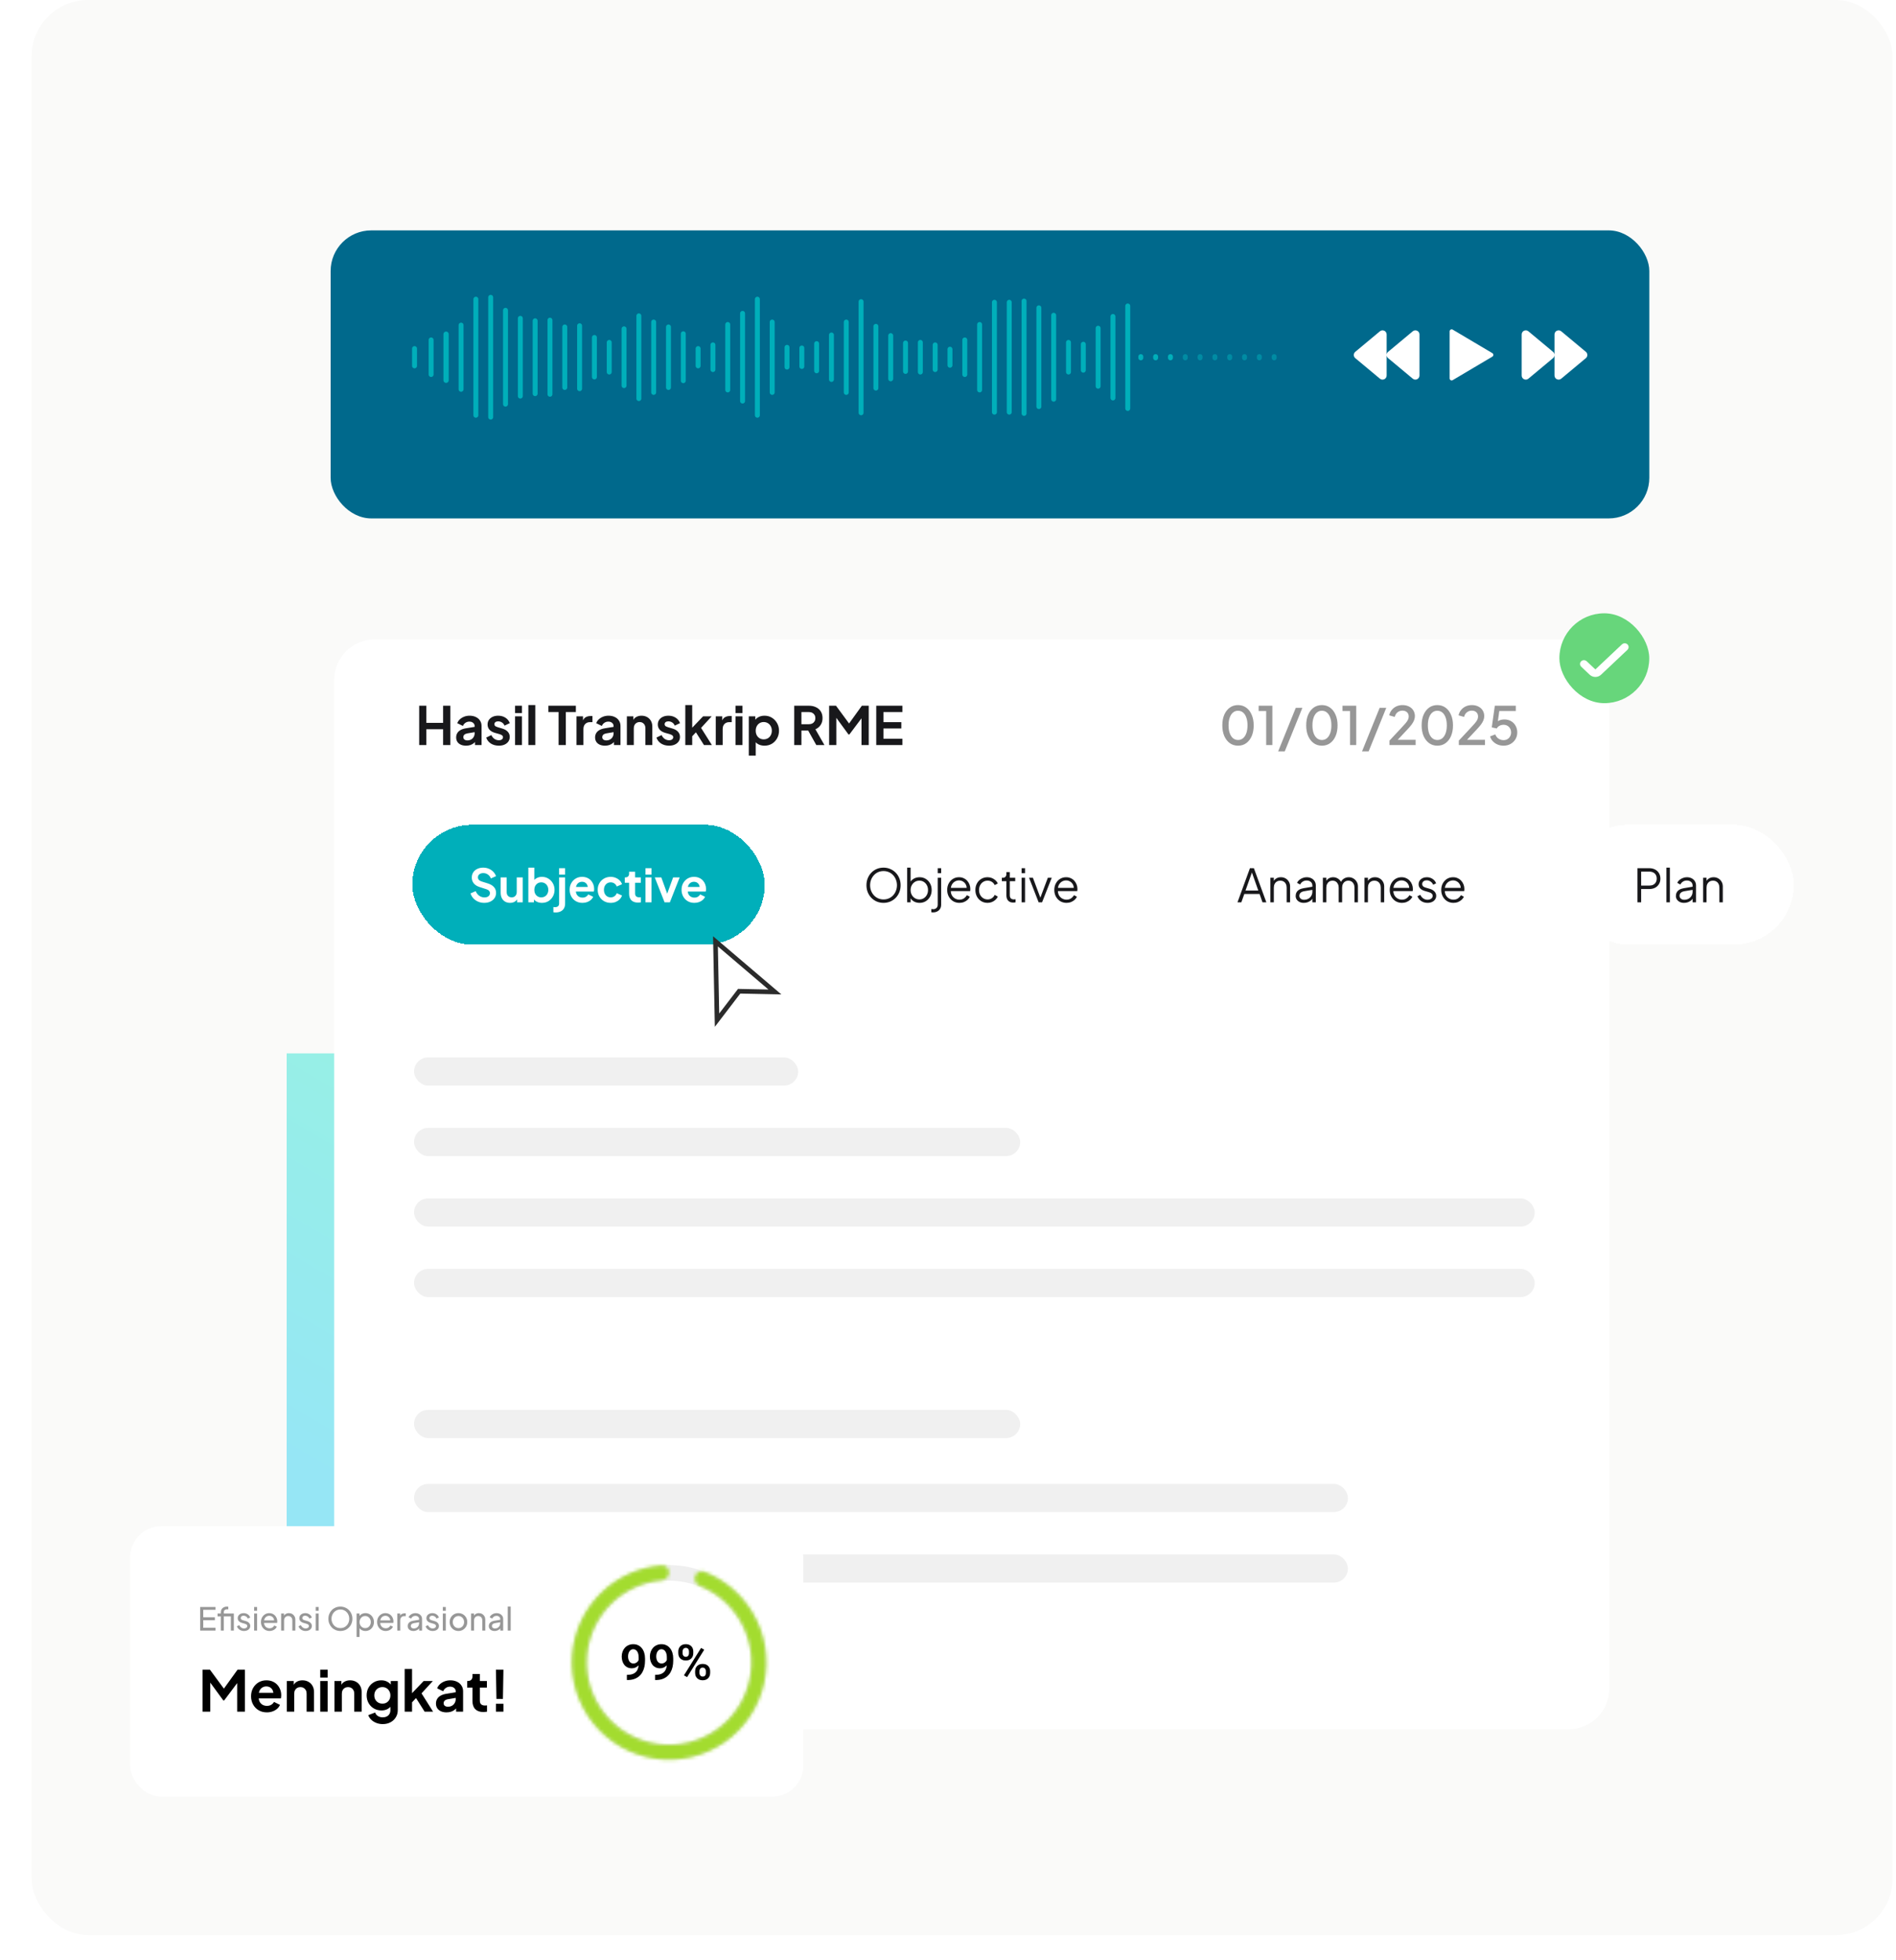 <svg width="538" height="556" viewBox="0 0 538 556" fill="none" xmlns="http://www.w3.org/2000/svg">
<rect x="8.97" width="528.06" height="549" rx="16" fill="#FAFAF9"/>
<g opacity="0.4" filter="url(#filter0_f_112_34)">
<rect x="81.346" y="298.849" width="313.422" height="176.094" fill="url(#paint0_linear_112_34)"/>
</g>
<g filter="url(#filter1_d_112_34)">
<rect x="94.821" y="176.793" width="361.818" height="309.207" rx="11.523" fill="white"/>
</g>
<g filter="url(#filter2_di_112_34)">
<rect x="442.485" y="166" width="25.5" height="25.5" rx="12.75" fill="#67D67B"/>
<path d="M449.024 180.754L451.457 183.048C451.785 183.357 452.231 183.531 452.695 183.531C453.16 183.531 453.605 183.357 453.934 183.048L461.446 175.964C461.552 175.86 461.611 175.721 461.61 175.577C461.609 175.433 461.547 175.295 461.439 175.193C461.331 175.09 461.184 175.033 461.031 175.031C460.878 175.03 460.731 175.086 460.62 175.186L453.108 182.269C452.998 182.372 452.85 182.43 452.695 182.43C452.54 182.43 452.392 182.372 452.282 182.269L449.85 179.976C449.739 179.875 449.592 179.82 449.439 179.821C449.286 179.822 449.139 179.88 449.031 179.982C448.923 180.084 448.861 180.222 448.86 180.367C448.859 180.511 448.918 180.65 449.024 180.754Z" fill="white" stroke="white" stroke-width="1.062"/>
</g>
<rect x="117.485" y="300" width="109" height="8" rx="4" fill="#D9D9D9" fill-opacity="0.4"/>
<rect x="117.485" y="320" width="172" height="8" rx="4" fill="#D9D9D9" fill-opacity="0.4"/>
<rect x="117.485" y="421" width="265" height="8" rx="4" fill="#D9D9D9" fill-opacity="0.4"/>
<rect x="117.485" y="441" width="265" height="8" rx="4" fill="#D9D9D9" fill-opacity="0.4"/>
<rect x="117.485" y="400" width="172" height="8" rx="4" fill="#D9D9D9" fill-opacity="0.4"/>
<rect x="117.485" y="340" width="318" height="8" rx="4" fill="#D9D9D9" fill-opacity="0.4"/>
<rect x="117.485" y="360" width="318" height="8" rx="4" fill="#D9D9D9" fill-opacity="0.4"/>
<path d="M118.945 211.383V200.223H120.982V205.092H125.731V200.223H127.783V211.383H125.731V206.889H120.982V211.383H118.945ZM132.238 211.563C131.669 211.563 131.175 211.468 130.755 211.278C130.336 211.088 130.011 210.819 129.781 210.469C129.552 210.11 129.437 209.695 129.437 209.226C129.437 208.777 129.537 208.377 129.737 208.028C129.936 207.668 130.246 207.368 130.665 207.129C131.085 206.889 131.614 206.719 132.253 206.62L134.919 206.185V207.683L132.628 208.073C132.238 208.142 131.949 208.267 131.759 208.447C131.569 208.627 131.474 208.861 131.474 209.151C131.474 209.431 131.579 209.655 131.789 209.825C132.008 209.985 132.278 210.065 132.598 210.065C133.007 210.065 133.367 209.98 133.676 209.81C133.996 209.63 134.24 209.386 134.41 209.076C134.59 208.767 134.68 208.427 134.68 208.058V205.96C134.68 205.611 134.54 205.321 134.26 205.092C133.991 204.852 133.631 204.732 133.182 204.732C132.762 204.732 132.388 204.847 132.058 205.077C131.739 205.296 131.504 205.591 131.354 205.96L129.751 205.181C129.911 204.752 130.161 204.383 130.5 204.073C130.85 203.753 131.259 203.504 131.729 203.324C132.198 203.144 132.707 203.054 133.257 203.054C133.926 203.054 134.515 203.179 135.024 203.429C135.534 203.669 135.928 204.008 136.208 204.447C136.497 204.877 136.642 205.381 136.642 205.96V211.383H134.785V209.99L135.204 209.96C134.994 210.31 134.745 210.604 134.455 210.844C134.166 211.073 133.836 211.253 133.466 211.383C133.097 211.503 132.688 211.563 132.238 211.563ZM141.557 211.563C140.688 211.563 139.929 211.358 139.28 210.949C138.641 210.529 138.201 209.965 137.962 209.256L139.43 208.552C139.639 209.011 139.929 209.371 140.298 209.63C140.678 209.89 141.097 210.02 141.557 210.02C141.916 210.02 142.201 209.94 142.411 209.78C142.62 209.62 142.725 209.411 142.725 209.151C142.725 208.991 142.68 208.861 142.59 208.762C142.51 208.652 142.396 208.562 142.246 208.492C142.106 208.412 141.951 208.347 141.781 208.297L140.448 207.923C139.759 207.723 139.235 207.418 138.875 207.009C138.526 206.6 138.351 206.115 138.351 205.556C138.351 205.057 138.476 204.622 138.726 204.253C138.985 203.873 139.34 203.579 139.789 203.369C140.248 203.159 140.773 203.054 141.362 203.054C142.131 203.054 142.81 203.239 143.399 203.609C143.988 203.978 144.408 204.497 144.657 205.166L143.159 205.871C143.02 205.501 142.785 205.206 142.455 204.987C142.126 204.767 141.756 204.657 141.347 204.657C141.017 204.657 140.758 204.732 140.568 204.882C140.378 205.032 140.283 205.226 140.283 205.466C140.283 205.616 140.323 205.746 140.403 205.856C140.483 205.965 140.593 206.055 140.733 206.125C140.883 206.195 141.052 206.26 141.242 206.32L142.545 206.709C143.214 206.909 143.729 207.209 144.088 207.608C144.458 208.008 144.642 208.497 144.642 209.076C144.642 209.566 144.513 210 144.253 210.379C143.993 210.749 143.634 211.039 143.174 211.248C142.715 211.458 142.176 211.563 141.557 211.563ZM146.151 211.383V203.234H148.113V211.383H146.151ZM146.151 202.32V200.223H148.113V202.32H146.151ZM149.925 211.383V200.043H151.887V211.383H149.925ZM158.503 211.383V202.021H155.612V200.223H163.402V202.021H160.556V211.383H158.503ZM163.588 211.383V203.234H165.43V205.047L165.281 204.777C165.47 204.168 165.765 203.743 166.164 203.504C166.574 203.264 167.063 203.144 167.632 203.144H168.112V204.882H167.408C166.848 204.882 166.399 205.057 166.059 205.406C165.72 205.746 165.55 206.225 165.55 206.844V211.383H163.588ZM171.662 211.563C171.093 211.563 170.599 211.468 170.179 211.278C169.76 211.088 169.435 210.819 169.206 210.469C168.976 210.11 168.861 209.695 168.861 209.226C168.861 208.777 168.961 208.377 169.161 208.028C169.36 207.668 169.67 207.368 170.089 207.129C170.509 206.889 171.038 206.719 171.677 206.62L174.344 206.185V207.683L172.052 208.073C171.662 208.142 171.373 208.267 171.183 208.447C170.993 208.627 170.898 208.861 170.898 209.151C170.898 209.431 171.003 209.655 171.213 209.825C171.433 209.985 171.702 210.065 172.022 210.065C172.431 210.065 172.791 209.98 173.1 209.81C173.42 209.63 173.665 209.386 173.834 209.076C174.014 208.767 174.104 208.427 174.104 208.058V205.96C174.104 205.611 173.964 205.321 173.685 205.092C173.415 204.852 173.055 204.732 172.606 204.732C172.187 204.732 171.812 204.847 171.483 205.077C171.163 205.296 170.928 205.591 170.778 205.96L169.176 205.181C169.335 204.752 169.585 204.383 169.925 204.073C170.274 203.753 170.684 203.504 171.153 203.324C171.622 203.144 172.132 203.054 172.681 203.054C173.35 203.054 173.939 203.179 174.448 203.429C174.958 203.669 175.352 204.008 175.632 204.447C175.921 204.877 176.066 205.381 176.066 205.96V211.383H174.209V209.99L174.628 209.96C174.419 210.31 174.169 210.604 173.879 210.844C173.59 211.073 173.26 211.253 172.891 211.383C172.521 211.503 172.112 211.563 171.662 211.563ZM177.88 211.383V203.234H179.723V204.837L179.573 204.552C179.762 204.063 180.072 203.693 180.501 203.444C180.941 203.184 181.45 203.054 182.029 203.054C182.629 203.054 183.158 203.184 183.617 203.444C184.087 203.703 184.451 204.068 184.711 204.537C184.97 204.997 185.1 205.531 185.1 206.14V211.383H183.138V206.605C183.138 206.245 183.068 205.935 182.928 205.676C182.788 205.416 182.594 205.216 182.344 205.077C182.104 204.927 181.82 204.852 181.49 204.852C181.171 204.852 180.886 204.927 180.636 205.077C180.387 205.216 180.192 205.416 180.052 205.676C179.912 205.935 179.842 206.245 179.842 206.605V211.383H177.88ZM189.86 211.563C188.992 211.563 188.233 211.358 187.583 210.949C186.944 210.529 186.505 209.965 186.265 209.256L187.733 208.552C187.943 209.011 188.233 209.371 188.602 209.63C188.982 209.89 189.401 210.02 189.86 210.02C190.22 210.02 190.505 209.94 190.714 209.78C190.924 209.62 191.029 209.411 191.029 209.151C191.029 208.991 190.984 208.861 190.894 208.762C190.814 208.652 190.699 208.562 190.549 208.492C190.41 208.412 190.255 208.347 190.085 208.297L188.752 207.923C188.063 207.723 187.539 207.418 187.179 207.009C186.829 206.6 186.655 206.115 186.655 205.556C186.655 205.057 186.78 204.622 187.029 204.253C187.289 203.873 187.643 203.579 188.093 203.369C188.552 203.159 189.076 203.054 189.666 203.054C190.435 203.054 191.114 203.239 191.703 203.609C192.292 203.978 192.712 204.497 192.961 205.166L191.463 205.871C191.323 205.501 191.089 205.206 190.759 204.987C190.43 204.767 190.06 204.657 189.651 204.657C189.321 204.657 189.061 204.732 188.872 204.882C188.682 205.032 188.587 205.226 188.587 205.466C188.587 205.616 188.627 205.746 188.707 205.856C188.787 205.965 188.897 206.055 189.037 206.125C189.186 206.195 189.356 206.26 189.546 206.32L190.849 206.709C191.518 206.909 192.032 207.209 192.392 207.608C192.761 208.008 192.946 208.497 192.946 209.076C192.946 209.566 192.816 210 192.557 210.379C192.297 210.749 191.938 211.039 191.478 211.248C191.019 211.458 190.48 211.563 189.86 211.563ZM194.454 211.383V200.043H196.417V207.473L195.668 207.249L199.502 203.234H201.944L198.933 206.515L202.004 211.383H199.757L197.091 207.159L198.259 206.919L195.802 209.556L196.417 208.357V211.383H194.454ZM203.1 211.383V203.234H204.942V205.047L204.792 204.777C204.982 204.168 205.277 203.743 205.676 203.504C206.086 203.264 206.575 203.144 207.144 203.144H207.624V204.882H206.92C206.36 204.882 205.911 205.057 205.571 205.406C205.232 205.746 205.062 206.225 205.062 206.844V211.383H203.1ZM208.703 211.383V203.234H210.665V211.383H208.703ZM208.703 202.32V200.223H210.665V202.32H208.703ZM212.477 214.379V203.234H214.319V204.852L214.139 204.447C214.419 204.008 214.799 203.669 215.278 203.429C215.757 203.179 216.312 203.054 216.941 203.054C217.71 203.054 218.404 203.244 219.023 203.624C219.642 204.003 220.131 204.512 220.491 205.151C220.86 205.791 221.045 206.51 221.045 207.309C221.045 208.098 220.865 208.817 220.506 209.466C220.146 210.115 219.657 210.629 219.038 211.009C218.419 211.378 217.715 211.563 216.926 211.563C216.336 211.563 215.792 211.448 215.293 211.218C214.804 210.979 214.414 210.639 214.124 210.2L214.439 209.81V214.379H212.477ZM216.701 209.765C217.15 209.765 217.55 209.66 217.899 209.451C218.249 209.241 218.519 208.951 218.708 208.582C218.908 208.212 219.008 207.788 219.008 207.309C219.008 206.829 218.908 206.41 218.708 206.05C218.519 205.681 218.249 205.391 217.899 205.181C217.55 204.962 217.15 204.852 216.701 204.852C216.272 204.852 215.882 204.957 215.533 205.166C215.193 205.376 214.923 205.671 214.724 206.05C214.534 206.42 214.439 206.839 214.439 207.309C214.439 207.788 214.534 208.212 214.724 208.582C214.923 208.951 215.193 209.241 215.533 209.451C215.882 209.66 216.272 209.765 216.701 209.765ZM225.368 211.383V200.223H229.518C230.277 200.223 230.946 200.363 231.525 200.643C232.114 200.912 232.574 201.312 232.903 201.841C233.233 202.36 233.398 202.994 233.398 203.743C233.398 204.512 233.213 205.166 232.843 205.706C232.484 206.245 231.994 206.644 231.375 206.904L233.937 211.383H231.63L228.889 206.485L230.207 207.264H227.406V211.383H225.368ZM227.406 205.466H229.548C229.917 205.466 230.237 205.396 230.506 205.256C230.776 205.107 230.986 204.902 231.136 204.642C231.285 204.383 231.36 204.083 231.36 203.743C231.36 203.394 231.285 203.094 231.136 202.845C230.986 202.585 230.776 202.385 230.506 202.245C230.237 202.096 229.917 202.021 229.548 202.021H227.406V205.466ZM235.272 211.383V200.223H237.219L241.399 205.9H240.47L244.559 200.223H246.507V211.383H244.455V202.545L245.248 202.74L241.009 208.387H240.77L236.635 202.74L237.309 202.545V211.383H235.272ZM248.643 211.383V200.223H256.057V202.021H250.68V204.882H255.758V206.679H250.68V209.585H256.057V211.383H248.643Z" fill="#18181B"/>
<g filter="url(#filter3_d_112_34)">
<rect x="117" y="234" width="100" height="34" rx="17" fill="#00AFBA" shape-rendering="crispEdges"/>
<path d="M137.394 256.156C136.779 256.156 136.207 256.043 135.678 255.818C135.158 255.593 134.707 255.281 134.326 254.882C133.953 254.475 133.68 254.002 133.507 253.465L134.976 252.828C135.21 253.383 135.548 253.82 135.99 254.141C136.432 254.453 136.93 254.609 137.485 254.609C137.797 254.609 138.066 254.561 138.291 254.466C138.525 254.362 138.703 254.223 138.824 254.05C138.954 253.877 139.019 253.669 139.019 253.426C139.019 253.14 138.932 252.906 138.759 252.724C138.594 252.533 138.343 252.386 138.005 252.282L136.146 251.684C135.392 251.45 134.824 251.099 134.443 250.631C134.062 250.163 133.871 249.613 133.871 248.98C133.871 248.425 134.005 247.936 134.274 247.511C134.551 247.086 134.933 246.757 135.418 246.523C135.912 246.28 136.475 246.159 137.108 246.159C137.689 246.159 138.222 246.263 138.707 246.471C139.192 246.67 139.608 246.952 139.955 247.316C140.31 247.671 140.575 248.092 140.748 248.577L139.292 249.227C139.101 248.742 138.815 248.369 138.434 248.109C138.053 247.84 137.611 247.706 137.108 247.706C136.813 247.706 136.553 247.758 136.328 247.862C136.103 247.957 135.925 248.096 135.795 248.278C135.674 248.451 135.613 248.659 135.613 248.902C135.613 249.171 135.7 249.409 135.873 249.617C136.046 249.816 136.311 249.972 136.666 250.085L138.447 250.644C139.218 250.895 139.795 251.242 140.176 251.684C140.566 252.126 140.761 252.672 140.761 253.322C140.761 253.877 140.618 254.366 140.332 254.791C140.046 255.216 139.652 255.549 139.149 255.792C138.646 256.035 138.061 256.156 137.394 256.156ZM144.732 256.156C144.186 256.156 143.709 256.035 143.302 255.792C142.903 255.549 142.596 255.211 142.379 254.778C142.171 254.345 142.067 253.838 142.067 253.257V248.928H143.77V253.114C143.77 253.409 143.826 253.669 143.939 253.894C144.06 254.111 144.229 254.284 144.446 254.414C144.671 254.535 144.923 254.596 145.2 254.596C145.477 254.596 145.724 254.535 145.941 254.414C146.158 254.284 146.327 254.106 146.448 253.881C146.569 253.656 146.63 253.387 146.63 253.075V248.928H148.333V256H146.721V254.609L146.864 254.856C146.699 255.289 146.426 255.614 146.045 255.831C145.672 256.048 145.235 256.156 144.732 256.156ZM153.777 256.156C153.266 256.156 152.793 256.056 152.36 255.857C151.935 255.649 151.597 255.354 151.346 254.973L151.515 254.635V256H149.916V246.159H151.619V250.332L151.359 249.981C151.602 249.6 151.931 249.305 152.347 249.097C152.763 248.88 153.244 248.772 153.79 248.772C154.457 248.772 155.06 248.937 155.597 249.266C156.134 249.595 156.559 250.037 156.871 250.592C157.192 251.147 157.352 251.771 157.352 252.464C157.352 253.149 157.196 253.773 156.884 254.336C156.572 254.899 156.147 255.346 155.61 255.675C155.073 255.996 154.462 256.156 153.777 256.156ZM153.582 254.596C153.972 254.596 154.319 254.505 154.622 254.323C154.925 254.141 155.159 253.89 155.324 253.569C155.497 253.248 155.584 252.88 155.584 252.464C155.584 252.048 155.497 251.684 155.324 251.372C155.159 251.051 154.925 250.8 154.622 250.618C154.319 250.427 153.972 250.332 153.582 250.332C153.209 250.332 152.871 250.423 152.568 250.605C152.273 250.787 152.039 251.043 151.866 251.372C151.701 251.693 151.619 252.057 151.619 252.464C151.619 252.88 151.701 253.248 151.866 253.569C152.039 253.89 152.273 254.141 152.568 254.323C152.871 254.505 153.209 254.596 153.582 254.596ZM157.675 258.873C157.563 258.873 157.446 258.869 157.324 258.86C157.203 258.851 157.103 258.838 157.025 258.821V257.339C157.181 257.365 157.337 257.378 157.493 257.378C157.857 257.378 158.139 257.291 158.338 257.118C158.546 256.953 158.65 256.698 158.65 256.351V248.928H160.353V256.351C160.353 256.888 160.245 257.343 160.028 257.716C159.812 258.097 159.5 258.383 159.092 258.574C158.694 258.773 158.221 258.873 157.675 258.873ZM158.65 248.135V246.315H160.353V248.135H158.65ZM165.28 256.156C164.552 256.156 163.915 255.991 163.369 255.662C162.823 255.333 162.398 254.886 162.095 254.323C161.791 253.76 161.64 253.136 161.64 252.451C161.64 251.74 161.791 251.112 162.095 250.566C162.407 250.011 162.827 249.574 163.356 249.253C163.893 248.932 164.491 248.772 165.15 248.772C165.704 248.772 166.19 248.863 166.606 249.045C167.03 249.227 167.39 249.478 167.685 249.799C167.979 250.12 168.205 250.488 168.361 250.904C168.517 251.311 168.595 251.753 168.595 252.23C168.595 252.351 168.586 252.477 168.569 252.607C168.56 252.737 168.538 252.85 168.504 252.945H163.044V251.645H167.542L166.736 252.256C166.814 251.857 166.792 251.502 166.671 251.19C166.558 250.878 166.367 250.631 166.099 250.449C165.839 250.267 165.522 250.176 165.15 250.176C164.794 250.176 164.478 250.267 164.201 250.449C163.923 250.622 163.711 250.882 163.564 251.229C163.425 251.567 163.373 251.979 163.408 252.464C163.373 252.897 163.429 253.283 163.577 253.621C163.733 253.95 163.958 254.206 164.253 254.388C164.556 254.57 164.903 254.661 165.293 254.661C165.683 254.661 166.012 254.579 166.281 254.414C166.558 254.249 166.775 254.028 166.931 253.751L168.309 254.427C168.17 254.765 167.953 255.064 167.659 255.324C167.364 255.584 167.013 255.788 166.606 255.935C166.207 256.082 165.765 256.156 165.28 256.156ZM173.292 256.156C172.59 256.156 171.957 255.996 171.394 255.675C170.839 255.346 170.401 254.904 170.081 254.349C169.76 253.786 169.6 253.153 169.6 252.451C169.6 251.749 169.76 251.121 170.081 250.566C170.401 250.011 170.839 249.574 171.394 249.253C171.957 248.932 172.59 248.772 173.292 248.772C173.794 248.772 174.262 248.863 174.696 249.045C175.129 249.218 175.502 249.461 175.814 249.773C176.134 250.076 176.364 250.44 176.503 250.865L175.008 251.515C174.878 251.16 174.657 250.874 174.345 250.657C174.041 250.44 173.69 250.332 173.292 250.332C172.919 250.332 172.585 250.423 172.291 250.605C172.005 250.787 171.779 251.038 171.615 251.359C171.45 251.68 171.368 252.048 171.368 252.464C171.368 252.88 171.45 253.248 171.615 253.569C171.779 253.89 172.005 254.141 172.291 254.323C172.585 254.505 172.919 254.596 173.292 254.596C173.699 254.596 174.054 254.488 174.358 254.271C174.661 254.054 174.878 253.764 175.008 253.4L176.503 254.076C176.364 254.475 176.139 254.834 175.827 255.155C175.515 255.467 175.142 255.714 174.709 255.896C174.275 256.069 173.803 256.156 173.292 256.156ZM181.019 256.078C180.222 256.078 179.602 255.861 179.16 255.428C178.727 254.986 178.51 254.366 178.51 253.569V250.449H177.288V248.928H177.418C177.765 248.928 178.033 248.837 178.224 248.655C178.415 248.473 178.51 248.209 178.51 247.862V247.316H180.213V248.928H181.838V250.449H180.213V253.478C180.213 253.712 180.252 253.911 180.33 254.076C180.417 254.241 180.547 254.366 180.72 254.453C180.902 254.54 181.132 254.583 181.409 254.583C181.47 254.583 181.539 254.579 181.617 254.57C181.704 254.561 181.786 254.553 181.864 254.544V256C181.743 256.017 181.604 256.035 181.448 256.052C181.292 256.069 181.149 256.078 181.019 256.078ZM183.165 256V248.928H184.868V256H183.165ZM183.165 248.135V246.315H184.868V248.135H183.165ZM188.572 256L185.79 248.928H187.649L189.664 254.492H188.975L191.003 248.928H192.862L190.08 256H188.572ZM197.031 256.156C196.303 256.156 195.666 255.991 195.12 255.662C194.574 255.333 194.149 254.886 193.846 254.323C193.542 253.76 193.391 253.136 193.391 252.451C193.391 251.74 193.542 251.112 193.846 250.566C194.158 250.011 194.578 249.574 195.107 249.253C195.644 248.932 196.242 248.772 196.901 248.772C197.455 248.772 197.941 248.863 198.357 249.045C198.781 249.227 199.141 249.478 199.436 249.799C199.73 250.12 199.956 250.488 200.112 250.904C200.268 251.311 200.346 251.753 200.346 252.23C200.346 252.351 200.337 252.477 200.32 252.607C200.311 252.737 200.289 252.85 200.255 252.945H194.795V251.645H199.293L198.487 252.256C198.565 251.857 198.543 251.502 198.422 251.19C198.309 250.878 198.118 250.631 197.85 250.449C197.59 250.267 197.273 250.176 196.901 250.176C196.545 250.176 196.229 250.267 195.952 250.449C195.674 250.622 195.462 250.882 195.315 251.229C195.176 251.567 195.124 251.979 195.159 252.464C195.124 252.897 195.18 253.283 195.328 253.621C195.484 253.95 195.709 254.206 196.004 254.388C196.307 254.57 196.654 254.661 197.044 254.661C197.434 254.661 197.763 254.579 198.032 254.414C198.309 254.249 198.526 254.028 198.682 253.751L200.06 254.427C199.921 254.765 199.704 255.064 199.41 255.324C199.115 255.584 198.764 255.788 198.357 255.935C197.958 256.082 197.516 256.156 197.031 256.156Z" fill="white"/>
</g>
<g filter="url(#filter4_d_112_34)">
<rect x="229" y="234" width="94" height="34" rx="17" fill="white" shape-rendering="crispEdges"/>
<path d="M250.707 256.156C250.031 256.156 249.398 256.035 248.809 255.792C248.228 255.541 247.717 255.194 247.275 254.752C246.833 254.301 246.486 253.773 246.235 253.166C245.984 252.551 245.858 251.879 245.858 251.151C245.858 250.423 245.984 249.756 246.235 249.149C246.486 248.534 246.833 248.005 247.275 247.563C247.717 247.112 248.228 246.766 248.809 246.523C249.398 246.28 250.031 246.159 250.707 246.159C251.383 246.159 252.011 246.285 252.592 246.536C253.181 246.779 253.697 247.125 254.139 247.576C254.581 248.018 254.928 248.542 255.179 249.149C255.43 249.756 255.556 250.423 255.556 251.151C255.556 251.879 255.43 252.551 255.179 253.166C254.928 253.773 254.581 254.301 254.139 254.752C253.697 255.194 253.181 255.541 252.592 255.792C252.011 256.035 251.383 256.156 250.707 256.156ZM250.707 255.181C251.27 255.181 251.782 255.077 252.241 254.869C252.709 254.661 253.112 254.371 253.45 253.998C253.788 253.625 254.048 253.196 254.23 252.711C254.421 252.226 254.516 251.706 254.516 251.151C254.516 250.605 254.421 250.089 254.23 249.604C254.048 249.119 253.788 248.69 253.45 248.317C253.112 247.944 252.709 247.654 252.241 247.446C251.782 247.238 251.27 247.134 250.707 247.134C250.144 247.134 249.628 247.238 249.16 247.446C248.701 247.654 248.302 247.944 247.964 248.317C247.626 248.69 247.362 249.119 247.171 249.604C246.989 250.089 246.898 250.605 246.898 251.151C246.898 251.706 246.989 252.226 247.171 252.711C247.362 253.196 247.626 253.625 247.964 253.998C248.302 254.371 248.705 254.661 249.173 254.869C249.641 255.077 250.152 255.181 250.707 255.181ZM260.937 256.156C260.339 256.156 259.797 256.022 259.312 255.753C258.835 255.476 258.476 255.086 258.233 254.583L258.389 254.44V256H257.414V246.159H258.389V250.592L258.233 250.319C258.51 249.877 258.879 249.526 259.338 249.266C259.806 249.006 260.339 248.876 260.937 248.876C261.596 248.876 262.181 249.036 262.692 249.357C263.212 249.669 263.619 250.098 263.914 250.644C264.217 251.19 264.369 251.814 264.369 252.516C264.369 253.209 264.217 253.833 263.914 254.388C263.619 254.934 263.212 255.367 262.692 255.688C262.181 256 261.596 256.156 260.937 256.156ZM260.885 255.181C261.353 255.181 261.769 255.064 262.133 254.83C262.506 254.596 262.796 254.28 263.004 253.881C263.221 253.474 263.329 253.019 263.329 252.516C263.329 252.005 263.221 251.55 263.004 251.151C262.796 250.752 262.506 250.436 262.133 250.202C261.769 249.968 261.353 249.851 260.885 249.851C260.417 249.851 259.992 249.968 259.611 250.202C259.238 250.436 258.939 250.757 258.714 251.164C258.497 251.563 258.389 252.013 258.389 252.516C258.389 253.019 258.497 253.474 258.714 253.881C258.939 254.28 259.238 254.596 259.611 254.83C259.992 255.064 260.417 255.181 260.885 255.181ZM264.785 258.86C264.724 258.86 264.642 258.856 264.538 258.847C264.425 258.838 264.334 258.825 264.265 258.808V257.911C264.447 257.937 264.629 257.95 264.811 257.95C265.166 257.95 265.465 257.842 265.708 257.625C265.959 257.408 266.085 257.083 266.085 256.65V249.032H267.06V256.65C267.06 257.127 266.956 257.53 266.748 257.859C266.54 258.188 266.263 258.435 265.916 258.6C265.578 258.773 265.201 258.86 264.785 258.86ZM266.085 247.745V246.315H267.06V247.745H266.085ZM272.228 256.156C271.578 256.156 270.988 256 270.46 255.688C269.94 255.367 269.528 254.93 269.225 254.375C268.921 253.82 268.77 253.192 268.77 252.49C268.77 251.788 268.917 251.168 269.212 250.631C269.506 250.085 269.905 249.656 270.408 249.344C270.919 249.032 271.491 248.876 272.124 248.876C272.626 248.876 273.073 248.971 273.463 249.162C273.861 249.344 274.199 249.595 274.477 249.916C274.754 250.228 274.966 250.583 275.114 250.982C275.261 251.372 275.335 251.775 275.335 252.191C275.335 252.278 275.33 252.377 275.322 252.49C275.313 252.594 275.3 252.702 275.283 252.815H269.394V251.905H274.724L274.256 252.295C274.334 251.818 274.277 251.394 274.087 251.021C273.905 250.64 273.64 250.341 273.294 250.124C272.947 249.899 272.557 249.786 272.124 249.786C271.69 249.786 271.287 249.899 270.915 250.124C270.551 250.349 270.265 250.666 270.057 251.073C269.849 251.472 269.766 251.948 269.81 252.503C269.766 253.058 269.853 253.543 270.07 253.959C270.295 254.366 270.598 254.683 270.98 254.908C271.37 255.133 271.786 255.246 272.228 255.246C272.739 255.246 273.168 255.125 273.515 254.882C273.861 254.639 274.143 254.336 274.36 253.972L275.192 254.414C275.053 254.726 274.841 255.016 274.555 255.285C274.269 255.545 273.926 255.757 273.528 255.922C273.138 256.078 272.704 256.156 272.228 256.156ZM280.239 256.156C279.554 256.156 278.952 255.996 278.432 255.675C277.912 255.354 277.504 254.921 277.21 254.375C276.915 253.82 276.768 253.196 276.768 252.503C276.768 251.81 276.915 251.19 277.21 250.644C277.504 250.098 277.912 249.669 278.432 249.357C278.952 249.036 279.554 248.876 280.239 248.876C280.672 248.876 281.079 248.954 281.461 249.11C281.842 249.266 282.18 249.478 282.475 249.747C282.769 250.007 282.99 250.31 283.138 250.657L282.254 251.112C282.08 250.739 281.816 250.436 281.461 250.202C281.105 249.968 280.698 249.851 280.239 249.851C279.779 249.851 279.363 249.968 278.991 250.202C278.627 250.427 278.336 250.744 278.12 251.151C277.912 251.55 277.808 252.005 277.808 252.516C277.808 253.019 277.912 253.474 278.12 253.881C278.336 254.28 278.627 254.596 278.991 254.83C279.363 255.064 279.779 255.181 280.239 255.181C280.698 255.181 281.101 255.064 281.448 254.83C281.803 254.596 282.072 254.284 282.254 253.894L283.138 254.375C282.99 254.713 282.769 255.016 282.475 255.285C282.18 255.554 281.842 255.766 281.461 255.922C281.079 256.078 280.672 256.156 280.239 256.156ZM287.514 256.078C286.89 256.078 286.409 255.896 286.071 255.532C285.733 255.168 285.564 254.648 285.564 253.972V250.007H284.277V249.032H284.602C284.896 249.032 285.13 248.937 285.304 248.746C285.477 248.547 285.564 248.3 285.564 248.005V247.42H286.539V249.032H288.073V250.007H286.539V253.972C286.539 254.206 286.573 254.414 286.643 254.596C286.712 254.769 286.829 254.908 286.994 255.012C287.167 255.116 287.397 255.168 287.683 255.168C287.752 255.168 287.834 255.164 287.93 255.155C288.025 255.146 288.107 255.138 288.177 255.129V256C288.073 256.026 287.956 256.043 287.826 256.052C287.696 256.069 287.592 256.078 287.514 256.078ZM289.889 256V249.032H290.864V256H289.889ZM289.889 247.745V246.315H290.864V247.745H289.889ZM294.718 256L292.001 249.032H293.093L295.381 255.142H295.03L297.331 249.032H298.436L295.693 256H294.718ZM302.62 256.156C301.97 256.156 301.381 256 300.852 255.688C300.332 255.367 299.921 254.93 299.617 254.375C299.314 253.82 299.162 253.192 299.162 252.49C299.162 251.788 299.31 251.168 299.604 250.631C299.899 250.085 300.298 249.656 300.8 249.344C301.312 249.032 301.884 248.876 302.516 248.876C303.019 248.876 303.465 248.971 303.855 249.162C304.254 249.344 304.592 249.595 304.869 249.916C305.147 250.228 305.359 250.583 305.506 250.982C305.654 251.372 305.727 251.775 305.727 252.191C305.727 252.278 305.723 252.377 305.714 252.49C305.706 252.594 305.693 252.702 305.675 252.815H299.786V251.905H305.116L304.648 252.295C304.726 251.818 304.67 251.394 304.479 251.021C304.297 250.64 304.033 250.341 303.686 250.124C303.34 249.899 302.95 249.786 302.516 249.786C302.083 249.786 301.68 249.899 301.307 250.124C300.943 250.349 300.657 250.666 300.449 251.073C300.241 251.472 300.159 251.948 300.202 252.503C300.159 253.058 300.246 253.543 300.462 253.959C300.688 254.366 300.991 254.683 301.372 254.908C301.762 255.133 302.178 255.246 302.62 255.246C303.132 255.246 303.561 255.125 303.907 254.882C304.254 254.639 304.536 254.336 304.752 253.972L305.584 254.414C305.446 254.726 305.233 255.016 304.947 255.285C304.661 255.545 304.319 255.757 303.92 255.922C303.53 256.078 303.097 256.156 302.62 256.156Z" fill="#18181B"/>
</g>
<g filter="url(#filter5_d_112_34)">
<rect x="335" y="234" width="98" height="34" rx="17" fill="white" shape-rendering="crispEdges"/>
<path d="M351.143 256L354.679 246.315H355.797L359.333 256H358.241L357.409 253.634H353.08L352.235 256H351.143ZM353.418 252.659H357.045L355.082 247.095H355.394L353.418 252.659ZM360.481 256V249.032H361.456V250.384L361.235 250.332C361.409 249.881 361.69 249.526 362.08 249.266C362.479 249.006 362.938 248.876 363.458 248.876C363.952 248.876 364.394 248.989 364.784 249.214C365.183 249.439 365.495 249.751 365.72 250.15C365.954 250.54 366.071 250.982 366.071 251.476V256H365.096V251.853C365.096 251.428 365.018 251.069 364.862 250.774C364.715 250.479 364.503 250.254 364.225 250.098C363.957 249.933 363.645 249.851 363.289 249.851C362.934 249.851 362.618 249.933 362.34 250.098C362.063 250.254 361.846 250.484 361.69 250.787C361.534 251.082 361.456 251.437 361.456 251.853V256H360.481ZM369.949 256.156C369.507 256.156 369.112 256.074 368.766 255.909C368.419 255.736 368.146 255.502 367.947 255.207C367.747 254.912 367.648 254.574 367.648 254.193C367.648 253.829 367.726 253.5 367.882 253.205C368.038 252.902 368.28 252.646 368.61 252.438C368.939 252.23 369.359 252.083 369.871 251.996L372.601 251.541V252.425L370.105 252.841C369.602 252.928 369.238 253.088 369.013 253.322C368.796 253.556 368.688 253.833 368.688 254.154C368.688 254.466 368.809 254.73 369.052 254.947C369.303 255.164 369.624 255.272 370.014 255.272C370.49 255.272 370.906 255.172 371.262 254.973C371.617 254.765 371.894 254.488 372.094 254.141C372.293 253.794 372.393 253.409 372.393 252.984V251.216C372.393 250.8 372.241 250.462 371.938 250.202C371.634 249.942 371.24 249.812 370.755 249.812C370.33 249.812 369.957 249.92 369.637 250.137C369.316 250.345 369.078 250.618 368.922 250.956L368.038 250.475C368.168 250.18 368.371 249.912 368.649 249.669C368.935 249.426 369.26 249.236 369.624 249.097C369.988 248.95 370.365 248.876 370.755 248.876C371.266 248.876 371.717 248.976 372.107 249.175C372.505 249.374 372.813 249.652 373.03 250.007C373.255 250.354 373.368 250.757 373.368 251.216V256H372.393V254.609L372.536 254.752C372.414 255.012 372.224 255.25 371.964 255.467C371.712 255.675 371.413 255.844 371.067 255.974C370.729 256.095 370.356 256.156 369.949 256.156ZM375.373 256V249.032H376.348V250.358L376.192 250.163C376.383 249.756 376.664 249.439 377.037 249.214C377.418 248.989 377.834 248.876 378.285 248.876C378.822 248.876 379.308 249.028 379.741 249.331C380.174 249.634 380.482 250.029 380.664 250.514L380.391 250.527C380.564 249.99 380.863 249.582 381.288 249.305C381.721 249.019 382.198 248.876 382.718 248.876C383.186 248.876 383.615 248.989 384.005 249.214C384.404 249.439 384.72 249.751 384.954 250.15C385.197 250.54 385.318 250.982 385.318 251.476V256H384.343V251.853C384.343 251.428 384.265 251.069 384.109 250.774C383.962 250.479 383.758 250.254 383.498 250.098C383.238 249.933 382.939 249.851 382.601 249.851C382.272 249.851 381.973 249.933 381.704 250.098C381.435 250.254 381.223 250.484 381.067 250.787C380.911 251.082 380.833 251.437 380.833 251.853V256H379.858V251.853C379.858 251.428 379.78 251.069 379.624 250.774C379.477 250.479 379.273 250.254 379.013 250.098C378.753 249.933 378.454 249.851 378.116 249.851C377.778 249.851 377.475 249.933 377.206 250.098C376.946 250.254 376.738 250.484 376.582 250.787C376.426 251.082 376.348 251.437 376.348 251.853V256H375.373ZM387.18 256V249.032H388.155V250.384L387.934 250.332C388.107 249.881 388.389 249.526 388.779 249.266C389.177 249.006 389.637 248.876 390.157 248.876C390.651 248.876 391.093 248.989 391.483 249.214C391.881 249.439 392.193 249.751 392.419 250.15C392.653 250.54 392.77 250.982 392.77 251.476V256H391.795V251.853C391.795 251.428 391.717 251.069 391.561 250.774C391.413 250.479 391.201 250.254 390.924 250.098C390.655 249.933 390.343 249.851 389.988 249.851C389.632 249.851 389.316 249.933 389.039 250.098C388.761 250.254 388.545 250.484 388.389 250.787C388.233 251.082 388.155 251.437 388.155 251.853V256H387.18ZM397.804 256.156C397.154 256.156 396.565 256 396.036 255.688C395.516 255.367 395.104 254.93 394.801 254.375C394.498 253.82 394.346 253.192 394.346 252.49C394.346 251.788 394.493 251.168 394.788 250.631C395.083 250.085 395.481 249.656 395.984 249.344C396.495 249.032 397.067 248.876 397.7 248.876C398.203 248.876 398.649 248.971 399.039 249.162C399.438 249.344 399.776 249.595 400.053 249.916C400.33 250.228 400.543 250.583 400.69 250.982C400.837 251.372 400.911 251.775 400.911 252.191C400.911 252.278 400.907 252.377 400.898 252.49C400.889 252.594 400.876 252.702 400.859 252.815H394.97V251.905H400.3L399.832 252.295C399.91 251.818 399.854 251.394 399.663 251.021C399.481 250.64 399.217 250.341 398.87 250.124C398.523 249.899 398.133 249.786 397.7 249.786C397.267 249.786 396.864 249.899 396.491 250.124C396.127 250.349 395.841 250.666 395.633 251.073C395.425 251.472 395.343 251.948 395.386 252.503C395.343 253.058 395.429 253.543 395.646 253.959C395.871 254.366 396.175 254.683 396.556 254.908C396.946 255.133 397.362 255.246 397.804 255.246C398.315 255.246 398.744 255.125 399.091 254.882C399.438 254.639 399.719 254.336 399.936 253.972L400.768 254.414C400.629 254.726 400.417 255.016 400.131 255.285C399.845 255.545 399.503 255.757 399.104 255.922C398.714 256.078 398.281 256.156 397.804 256.156ZM405.048 256.156C404.381 256.156 403.796 255.987 403.293 255.649C402.79 255.311 402.426 254.852 402.201 254.271L403.02 253.881C403.219 254.306 403.497 254.644 403.852 254.895C404.216 255.146 404.615 255.272 405.048 255.272C405.464 255.272 405.815 255.172 406.101 254.973C406.387 254.765 406.53 254.496 406.53 254.167C406.53 253.924 406.461 253.734 406.322 253.595C406.183 253.448 406.023 253.335 405.841 253.257C405.659 253.179 405.499 253.123 405.36 253.088L404.359 252.802C403.718 252.62 403.254 252.364 402.968 252.035C402.682 251.706 402.539 251.324 402.539 250.891C402.539 250.484 402.643 250.128 402.851 249.825C403.059 249.522 403.341 249.288 403.696 249.123C404.051 248.958 404.446 248.876 404.879 248.876C405.468 248.876 406.001 249.032 406.478 249.344C406.963 249.647 407.306 250.072 407.505 250.618L406.673 251.008C406.5 250.618 406.248 250.315 405.919 250.098C405.598 249.873 405.239 249.76 404.84 249.76C404.45 249.76 404.138 249.86 403.904 250.059C403.67 250.258 403.553 250.51 403.553 250.813C403.553 251.047 403.614 251.233 403.735 251.372C403.856 251.511 403.995 251.615 404.151 251.684C404.316 251.753 404.459 251.805 404.58 251.84L405.737 252.178C406.3 252.343 406.738 252.598 407.05 252.945C407.371 253.292 407.531 253.699 407.531 254.167C407.531 254.548 407.423 254.891 407.206 255.194C406.998 255.497 406.708 255.736 406.335 255.909C405.962 256.074 405.533 256.156 405.048 256.156ZM412.416 256.156C411.766 256.156 411.177 256 410.648 255.688C410.128 255.367 409.716 254.93 409.413 254.375C409.11 253.82 408.958 253.192 408.958 252.49C408.958 251.788 409.105 251.168 409.4 250.631C409.695 250.085 410.093 249.656 410.596 249.344C411.107 249.032 411.679 248.876 412.312 248.876C412.815 248.876 413.261 248.971 413.651 249.162C414.05 249.344 414.388 249.595 414.665 249.916C414.942 250.228 415.155 250.583 415.302 250.982C415.449 251.372 415.523 251.775 415.523 252.191C415.523 252.278 415.519 252.377 415.51 252.49C415.501 252.594 415.488 252.702 415.471 252.815H409.582V251.905H414.912L414.444 252.295C414.522 251.818 414.466 251.394 414.275 251.021C414.093 250.64 413.829 250.341 413.482 250.124C413.135 249.899 412.745 249.786 412.312 249.786C411.879 249.786 411.476 249.899 411.103 250.124C410.739 250.349 410.453 250.666 410.245 251.073C410.037 251.472 409.955 251.948 409.998 252.503C409.955 253.058 410.041 253.543 410.258 253.959C410.483 254.366 410.787 254.683 411.168 254.908C411.558 255.133 411.974 255.246 412.416 255.246C412.927 255.246 413.356 255.125 413.703 254.882C414.05 254.639 414.331 254.336 414.548 253.972L415.38 254.414C415.241 254.726 415.029 255.016 414.743 255.285C414.457 255.545 414.115 255.757 413.716 255.922C413.326 256.078 412.893 256.156 412.416 256.156Z" fill="#18181B"/>
</g>
<g filter="url(#filter6_d_112_34)">
<rect x="445" y="234" width="64" height="34" rx="17" fill="white" shape-rendering="crispEdges"/>
<path d="M464.644 256V246.315H467.972C468.605 246.315 469.159 246.441 469.636 246.692C470.113 246.935 470.481 247.281 470.741 247.732C471.01 248.174 471.144 248.69 471.144 249.279C471.144 249.868 471.01 250.384 470.741 250.826C470.481 251.268 470.113 251.615 469.636 251.866C469.168 252.109 468.613 252.23 467.972 252.23H465.684V256H464.644ZM465.684 251.255H468.024C468.44 251.255 468.804 251.177 469.116 251.021C469.428 250.856 469.671 250.627 469.844 250.332C470.017 250.029 470.104 249.673 470.104 249.266C470.104 248.859 470.017 248.508 469.844 248.213C469.671 247.918 469.428 247.693 469.116 247.537C468.804 247.372 468.44 247.29 468.024 247.29H465.684V251.255ZM472.855 256V246.159H473.83V256H472.855ZM477.84 256.156C477.398 256.156 477.004 256.074 476.657 255.909C476.311 255.736 476.038 255.502 475.838 255.207C475.639 254.912 475.539 254.574 475.539 254.193C475.539 253.829 475.617 253.5 475.773 253.205C475.929 252.902 476.172 252.646 476.501 252.438C476.831 252.23 477.251 252.083 477.762 251.996L480.492 251.541V252.425L477.996 252.841C477.494 252.928 477.13 253.088 476.904 253.322C476.688 253.556 476.579 253.833 476.579 254.154C476.579 254.466 476.701 254.73 476.943 254.947C477.195 255.164 477.515 255.272 477.905 255.272C478.382 255.272 478.798 255.172 479.153 254.973C479.509 254.765 479.786 254.488 479.985 254.141C480.185 253.794 480.284 253.409 480.284 252.984V251.216C480.284 250.8 480.133 250.462 479.829 250.202C479.526 249.942 479.132 249.812 478.646 249.812C478.222 249.812 477.849 249.92 477.528 250.137C477.208 250.345 476.969 250.618 476.813 250.956L475.929 250.475C476.059 250.18 476.263 249.912 476.54 249.669C476.826 249.426 477.151 249.236 477.515 249.097C477.879 248.95 478.256 248.876 478.646 248.876C479.158 248.876 479.608 248.976 479.998 249.175C480.397 249.374 480.705 249.652 480.921 250.007C481.147 250.354 481.259 250.757 481.259 251.216V256H480.284V254.609L480.427 254.752C480.306 255.012 480.115 255.25 479.855 255.467C479.604 255.675 479.305 255.844 478.958 255.974C478.62 256.095 478.248 256.156 477.84 256.156ZM483.265 256V249.032H484.24V250.384L484.019 250.332C484.192 249.881 484.474 249.526 484.864 249.266C485.262 249.006 485.722 248.876 486.242 248.876C486.736 248.876 487.178 248.989 487.568 249.214C487.966 249.439 488.278 249.751 488.504 250.15C488.738 250.54 488.855 250.982 488.855 251.476V256H487.88V251.853C487.88 251.428 487.802 251.069 487.646 250.774C487.498 250.479 487.286 250.254 487.009 250.098C486.74 249.933 486.428 249.851 486.073 249.851C485.717 249.851 485.401 249.933 485.124 250.098C484.846 250.254 484.63 250.484 484.474 250.787C484.318 251.082 484.24 251.437 484.24 251.853V256H483.265Z" fill="#18181B"/>
</g>
<path d="M351.306 211.563C350.417 211.563 349.638 211.323 348.969 210.844C348.3 210.354 347.775 209.68 347.396 208.822C347.026 207.953 346.842 206.944 346.842 205.796C346.842 204.637 347.026 203.629 347.396 202.77C347.775 201.911 348.295 201.242 348.954 200.762C349.623 200.283 350.402 200.043 351.291 200.043C352.179 200.043 352.953 200.283 353.612 200.762C354.281 201.242 354.801 201.916 355.17 202.785C355.55 203.644 355.74 204.647 355.74 205.796C355.74 206.944 355.555 207.953 355.185 208.822C354.816 209.68 354.296 210.354 353.627 210.844C352.968 211.323 352.194 211.563 351.306 211.563ZM351.306 209.945C351.855 209.945 352.329 209.775 352.729 209.436C353.128 209.096 353.438 208.617 353.657 207.998C353.877 207.378 353.987 206.644 353.987 205.796C353.987 204.947 353.877 204.213 353.657 203.594C353.438 202.974 353.128 202.495 352.729 202.156C352.329 201.816 351.85 201.646 351.291 201.646C350.741 201.646 350.267 201.816 349.867 202.156C349.468 202.495 349.158 202.974 348.939 203.594C348.719 204.213 348.609 204.947 348.609 205.796C348.609 206.634 348.719 207.368 348.939 207.998C349.158 208.617 349.468 209.096 349.867 209.436C350.277 209.775 350.756 209.945 351.306 209.945ZM359.287 211.383V201.721H357.145V200.223H361.04V211.383H359.287ZM362.681 213.181L367.685 200.822H369.557L364.554 213.181H362.681ZM375.106 211.563C374.217 211.563 373.439 211.323 372.769 210.844C372.1 210.354 371.576 209.68 371.197 208.822C370.827 207.953 370.642 206.944 370.642 205.796C370.642 204.637 370.827 203.629 371.197 202.77C371.576 201.911 372.095 201.242 372.754 200.762C373.424 200.283 374.203 200.043 375.091 200.043C375.98 200.043 376.754 200.283 377.413 200.762C378.082 201.242 378.602 201.916 378.971 202.785C379.351 203.644 379.54 204.647 379.54 205.796C379.54 206.944 379.356 207.953 378.986 208.822C378.617 209.68 378.097 210.354 377.428 210.844C376.769 211.323 375.995 211.563 375.106 211.563ZM375.106 209.945C375.656 209.945 376.13 209.775 376.529 209.436C376.929 209.096 377.238 208.617 377.458 207.998C377.678 207.378 377.788 206.644 377.788 205.796C377.788 204.947 377.678 204.213 377.458 203.594C377.238 202.974 376.929 202.495 376.529 202.156C376.13 201.816 375.651 201.646 375.091 201.646C374.542 201.646 374.068 201.816 373.668 202.156C373.269 202.495 372.959 202.974 372.739 203.594C372.52 204.213 372.41 204.947 372.41 205.796C372.41 206.634 372.52 207.368 372.739 207.998C372.959 208.617 373.269 209.096 373.668 209.436C374.078 209.775 374.557 209.945 375.106 209.945ZM383.088 211.383V201.721H380.946V200.223H384.84V211.383H383.088ZM386.482 213.181L391.485 200.822H393.358L388.355 213.181H386.482ZM394.278 211.383V210.11L397.334 206.844C397.933 206.205 398.403 205.691 398.742 205.301C399.092 204.902 399.341 204.552 399.491 204.253C399.651 203.953 399.731 203.639 399.731 203.309C399.731 202.77 399.566 202.355 399.237 202.066C398.907 201.766 398.483 201.616 397.963 201.616C397.424 201.616 396.96 201.771 396.57 202.081C396.181 202.38 395.911 202.82 395.761 203.399L394.203 202.949C394.323 202.36 394.563 201.851 394.922 201.422C395.282 200.982 395.721 200.643 396.241 200.403C396.77 200.163 397.339 200.043 397.948 200.043C398.657 200.043 399.277 200.178 399.806 200.448C400.335 200.708 400.745 201.072 401.034 201.541C401.334 202.011 401.484 202.555 401.484 203.174C401.484 203.584 401.404 203.983 401.244 204.373C401.094 204.752 400.859 205.156 400.54 205.586C400.22 206.005 399.811 206.48 399.312 207.009L396.615 209.885H401.693V211.383H394.278ZM407.86 211.563C406.971 211.563 406.192 211.323 405.523 210.844C404.854 210.354 404.33 209.68 403.95 208.822C403.581 207.953 403.396 206.944 403.396 205.796C403.396 204.637 403.581 203.629 403.95 202.77C404.33 201.911 404.849 201.242 405.508 200.762C406.177 200.283 406.956 200.043 407.845 200.043C408.734 200.043 409.508 200.283 410.167 200.762C410.836 201.242 411.355 201.916 411.725 202.785C412.104 203.644 412.294 204.647 412.294 205.796C412.294 206.944 412.109 207.953 411.74 208.822C411.37 209.68 410.851 210.354 410.182 210.844C409.523 211.323 408.749 211.563 407.86 211.563ZM407.86 209.945C408.409 209.945 408.883 209.775 409.283 209.436C409.682 209.096 409.992 208.617 410.212 207.998C410.431 207.378 410.541 206.644 410.541 205.796C410.541 204.947 410.431 204.213 410.212 203.594C409.992 202.974 409.682 202.495 409.283 202.156C408.883 201.816 408.404 201.646 407.845 201.646C407.296 201.646 406.821 201.816 406.422 202.156C406.022 202.495 405.713 202.974 405.493 203.594C405.273 204.213 405.163 204.947 405.163 205.796C405.163 206.634 405.273 207.368 405.493 207.998C405.713 208.617 406.022 209.096 406.422 209.436C406.831 209.775 407.311 209.945 407.86 209.945ZM413.954 211.383V210.11L417.01 206.844C417.609 206.205 418.078 205.691 418.418 205.301C418.767 204.902 419.017 204.552 419.167 204.253C419.327 203.953 419.406 203.639 419.406 203.309C419.406 202.77 419.242 202.355 418.912 202.066C418.583 201.766 418.158 201.616 417.639 201.616C417.1 201.616 416.635 201.771 416.246 202.081C415.856 202.38 415.587 202.82 415.437 203.399L413.879 202.949C413.999 202.36 414.238 201.851 414.598 201.422C414.957 200.982 415.397 200.643 415.916 200.403C416.445 200.163 417.015 200.043 417.624 200.043C418.333 200.043 418.952 200.178 419.481 200.448C420.011 200.708 420.42 201.072 420.71 201.541C421.009 202.011 421.159 202.555 421.159 203.174C421.159 203.584 421.079 203.983 420.919 204.373C420.77 204.752 420.535 205.156 420.215 205.586C419.896 206.005 419.486 206.48 418.987 207.009L416.291 209.885H421.369V211.383H413.954ZM426.636 211.563C426.047 211.563 425.493 211.458 424.974 211.248C424.454 211.029 424.005 210.724 423.626 210.334C423.246 209.945 422.976 209.476 422.817 208.926L424.3 208.357C424.489 208.886 424.799 209.291 425.228 209.571C425.658 209.85 426.127 209.99 426.636 209.99C427.056 209.99 427.425 209.895 427.745 209.705C428.065 209.516 428.314 209.256 428.494 208.926C428.684 208.597 428.779 208.222 428.779 207.803C428.779 207.373 428.684 206.999 428.494 206.679C428.314 206.35 428.065 206.095 427.745 205.915C427.425 205.726 427.056 205.631 426.636 205.631C426.217 205.631 425.833 205.726 425.483 205.915C425.134 206.105 424.879 206.36 424.719 206.679L423.296 206.365L424.165 200.223H430.112V201.721H424.854L425.528 200.987L424.884 205.691L424.33 205.316C424.629 204.897 424.994 204.592 425.423 204.403C425.853 204.213 426.342 204.118 426.891 204.118C427.62 204.118 428.254 204.283 428.794 204.612C429.343 204.932 429.767 205.371 430.067 205.93C430.376 206.48 430.531 207.104 430.531 207.803C430.531 208.512 430.361 209.151 430.022 209.72C429.682 210.29 429.218 210.739 428.629 211.068C428.05 211.398 427.385 211.563 426.636 211.563Z" fill="#979797"/>
<g filter="url(#filter7_d_112_34)">
<path d="M218.057 275.483L203.703 263.26L204.08 282.285L209.419 275.308L218.057 275.483Z" fill="white"/>
<path d="M204.129 262.76L218.483 274.984L219.885 276.178L218.043 276.14L209.738 275.971L204.601 282.684L203.46 284.176L203.422 282.298L203.046 263.272L203.017 261.812L204.129 262.76Z" stroke="#2B2B2B" stroke-width="1.314"/>
</g>
<g filter="url(#filter8_d_112_34)">
<rect x="93.821" y="60.755" width="374.179" height="81.717" rx="11.523" fill="#00698C"/>
</g>
<path d="M117.626 98.896V103.8" stroke="#00AFBA" stroke-width="1.401" stroke-linecap="round"/>
<path d="M122.33 96.443V106.253" stroke="#00AFBA" stroke-width="1.401" stroke-linecap="round"/>
<path d="M126.58 94.812V107.884" stroke="#00AFBA" stroke-width="1.494" stroke-linecap="round"/>
<path d="M130.83 92.239V110.456" stroke="#00AFBA" stroke-width="1.401" stroke-linecap="round"/>
<path d="M135.034 84.882V117.813" stroke="#00AFBA" stroke-width="1.401" stroke-linecap="round"/>
<path d="M139.238 84.357V118.339" stroke="#00AFBA" stroke-width="1.401" stroke-linecap="round"/>
<path d="M143.442 88.035V114.661" stroke="#00AFBA" stroke-width="1.401" stroke-linecap="round"/>
<path d="M147.646 90.312V112.383" stroke="#00AFBA" stroke-width="1.401" stroke-linecap="round"/>
<path d="M151.85 91.013V111.683" stroke="#00AFBA" stroke-width="1.401" stroke-linecap="round"/>
<path d="M156.054 90.838V111.858" stroke="#00AFBA" stroke-width="1.401" stroke-linecap="round"/>
<path d="M160.258 92.765V109.931" stroke="#00AFBA" stroke-width="1.401" stroke-linecap="round"/>
<path d="M164.462 92.415V110.281" stroke="#00AFBA" stroke-width="1.401" stroke-linecap="round"/>
<path d="M168.666 95.743V106.953" stroke="#00AFBA" stroke-width="1.401" stroke-linecap="round"/>
<path d="M172.87 97.144V105.552" stroke="#00AFBA" stroke-width="1.401" stroke-linecap="round"/>
<path d="M177.074 93.29V109.405" stroke="#00AFBA" stroke-width="1.401" stroke-linecap="round"/>
<path d="M181.278 89.612V113.084" stroke="#00AFBA" stroke-width="1.401" stroke-linecap="round"/>
<path d="M185.482 91.364V111.332" stroke="#00AFBA" stroke-width="1.401" stroke-linecap="round"/>
<path d="M189.686 92.765V109.931" stroke="#00AFBA" stroke-width="1.401" stroke-linecap="round"/>
<path d="M193.89 94.692V108.004" stroke="#00AFBA" stroke-width="1.401" stroke-linecap="round"/>
<path d="M198.094 98.896V103.8" stroke="#00AFBA" stroke-width="1.401" stroke-linecap="round"/>
<path d="M202.298 97.845V104.851" stroke="#00AFBA" stroke-width="1.401" stroke-linecap="round"/>
<path d="M206.502 92.064V110.632" stroke="#00AFBA" stroke-width="1.401" stroke-linecap="round"/>
<path d="M210.706 88.911V113.785" stroke="#00AFBA" stroke-width="1.401" stroke-linecap="round"/>
<path d="M214.909 84.882V117.813" stroke="#00AFBA" stroke-width="1.401" stroke-linecap="round"/>
<path d="M219.113 91.364V111.332" stroke="#00AFBA" stroke-width="1.401" stroke-linecap="round"/>
<path d="M223.317 98.545V104.151" stroke="#00AFBA" stroke-width="1.401" stroke-linecap="round"/>
<path d="M227.521 98.721V103.975" stroke="#00AFBA" stroke-width="1.401" stroke-linecap="round"/>
<path d="M231.725 97.494V105.202" stroke="#00AFBA" stroke-width="1.401" stroke-linecap="round"/>
<path d="M235.929 95.042V107.654" stroke="#00AFBA" stroke-width="1.401" stroke-linecap="round"/>
<path d="M240.133 91.364V111.332" stroke="#00AFBA" stroke-width="1.401" stroke-linecap="round"/>
<path d="M244.337 85.583V117.113" stroke="#00AFBA" stroke-width="1.401" stroke-linecap="round"/>
<path d="M248.541 92.59V110.106" stroke="#00AFBA" stroke-width="1.401" stroke-linecap="round"/>
<path d="M252.745 95.217V107.479" stroke="#00AFBA" stroke-width="1.401" stroke-linecap="round"/>
<path d="M256.949 97.319V105.377" stroke="#00AFBA" stroke-width="1.401" stroke-linecap="round"/>
<path d="M261.153 97.144V105.552" stroke="#00AFBA" stroke-width="1.401" stroke-linecap="round"/>
<path d="M265.357 97.845V104.851" stroke="#00AFBA" stroke-width="1.401" stroke-linecap="round"/>
<path d="M269.561 99.071V103.625" stroke="#00AFBA" stroke-width="1.401" stroke-linecap="round"/>
<path d="M273.765 96.443V106.253" stroke="#00AFBA" stroke-width="1.401" stroke-linecap="round"/>
<path d="M277.969 92.064V110.632" stroke="#00AFBA" stroke-width="1.401" stroke-linecap="round"/>
<path d="M282.173 85.758V116.938" stroke="#00AFBA" stroke-width="1.401" stroke-linecap="round"/>
<path d="M286.377 85.758V116.938" stroke="#00AFBA" stroke-width="1.401" stroke-linecap="round"/>
<path d="M290.581 85.408V117.288" stroke="#00AFBA" stroke-width="1.401" stroke-linecap="round"/>
<path d="M294.785 87.335V115.361" stroke="#00AFBA" stroke-width="1.401" stroke-linecap="round"/>
<path d="M298.989 89.437V113.259" stroke="#00AFBA" stroke-width="1.401" stroke-linecap="round"/>
<path d="M303.193 97.144V105.552" stroke="#00AFBA" stroke-width="1.401" stroke-linecap="round"/>
<path d="M307.397 97.669V105.026" stroke="#00AFBA" stroke-width="1.401" stroke-linecap="round"/>
<path d="M311.601 93.115V109.581" stroke="#00AFBA" stroke-width="1.401" stroke-linecap="round"/>
<path d="M315.805 89.787V112.909" stroke="#00AFBA" stroke-width="1.401" stroke-linecap="round"/>
<path d="M320.009 86.809V115.887" stroke="#00AFBA" stroke-width="1.401" stroke-linecap="round"/>
<path d="M323.713 101.173V101.523" stroke="#00AFBA" stroke-width="1.401" stroke-linecap="round"/>
<path d="M327.917 101.173V101.523" stroke="#00AFBA" stroke-width="1.401" stroke-linecap="round"/>
<path d="M332.121 101.173V101.523" stroke="#00AFBA" stroke-width="1.401" stroke-linecap="round"/>
<path opacity="0.5" d="M336.324 101.173V101.523" stroke="#00AFBA" stroke-width="1.401" stroke-linecap="round"/>
<path opacity="0.5" d="M340.528 101.173V101.523" stroke="#00AFBA" stroke-width="1.401" stroke-linecap="round"/>
<path opacity="0.5" d="M344.732 101.173V101.523" stroke="#00AFBA" stroke-width="1.401" stroke-linecap="round"/>
<path opacity="0.5" d="M348.936 101.173V101.523" stroke="#00AFBA" stroke-width="1.401" stroke-linecap="round"/>
<path opacity="0.5" d="M353.14 101.173V101.523" stroke="#00AFBA" stroke-width="1.401" stroke-linecap="round"/>
<path opacity="0.5" d="M357.344 101.173V101.523" stroke="#00AFBA" stroke-width="1.401" stroke-linecap="round"/>
<path opacity="0.5" d="M361.548 101.173V101.523" stroke="#00AFBA" stroke-width="1.401" stroke-linecap="round"/>
<g clip-path="url(#clip0_112_34)">
<path d="M384.565 101.609L391.555 107.434C392.305 108.06 393.466 107.536 393.466 106.538V94.889C393.466 93.891 392.305 93.367 391.555 93.993L384.565 99.818C384.008 100.284 384.008 101.143 384.565 101.609ZM393.885 101.609L400.874 107.434C401.624 108.06 402.785 107.536 402.785 106.538V94.889C402.785 93.891 401.624 93.367 400.874 93.993L393.885 99.818C393.328 100.284 393.328 101.143 393.885 101.609Z" fill="white"/>
</g>
<path d="M412.207 93.517C412.12 93.466 412.02 93.438 411.918 93.437C411.817 93.436 411.716 93.462 411.628 93.512C411.54 93.563 411.466 93.635 411.415 93.723C411.364 93.811 411.337 93.911 411.337 94.013V107.357C411.337 107.459 411.364 107.559 411.415 107.647C411.466 107.735 411.54 107.808 411.628 107.858C411.716 107.908 411.817 107.934 411.918 107.933C412.02 107.933 412.12 107.905 412.207 107.853L423.466 101.181C423.552 101.13 423.624 101.057 423.673 100.97C423.723 100.883 423.749 100.785 423.749 100.685C423.749 100.585 423.723 100.487 423.673 100.4C423.624 100.313 423.552 100.241 423.466 100.19L412.207 93.517Z" fill="white"/>
<g clip-path="url(#clip1_112_34)">
<path d="M450.001 101.609L443.011 107.434C442.261 108.06 441.1 107.536 441.1 106.538V94.889C441.1 93.891 442.261 93.367 443.011 93.993L450.001 99.818C450.558 100.284 450.558 101.143 450.001 101.609ZM440.681 101.609L433.692 107.434C432.942 108.06 431.781 107.536 431.781 106.538V94.889C431.781 93.891 432.942 93.367 433.692 93.993L440.681 99.818C441.238 100.284 441.238 101.143 440.681 101.609Z" fill="white"/>
</g>
<g filter="url(#filter9_d_112_34)">
<rect x="36.93" y="439" width="191.014" height="76.737" rx="8.833" fill="white"/>
<path d="M56.793 468.626V461.921H61.158V462.731H57.675V464.855H60.978V465.665H57.675V467.816H61.158V468.626H56.793ZM62.665 468.626V464.576H61.738V463.775H62.665V463.433C62.665 463.085 62.74 462.791 62.89 462.551C63.046 462.311 63.25 462.128 63.502 462.002C63.76 461.876 64.045 461.813 64.357 461.813C64.423 461.813 64.495 461.819 64.573 461.831C64.657 461.837 64.726 461.846 64.78 461.858V462.605C64.732 462.593 64.675 462.587 64.609 462.587C64.543 462.581 64.492 462.578 64.456 462.578C64.18 462.578 63.952 462.644 63.772 462.776C63.598 462.908 63.511 463.127 63.511 463.433V463.775H66.031V464.576H63.511V468.626H62.665ZM65.509 468.626V463.775H66.355V468.626H65.509ZM69.25 468.734C68.764 468.734 68.341 468.614 67.981 468.374C67.621 468.134 67.366 467.81 67.216 467.402L67.882 467.078C68.02 467.366 68.209 467.594 68.449 467.762C68.689 467.93 68.956 468.014 69.25 468.014C69.514 468.014 69.733 467.951 69.907 467.825C70.081 467.699 70.168 467.534 70.168 467.33C70.168 467.186 70.126 467.072 70.042 466.988C69.964 466.898 69.868 466.829 69.754 466.781C69.64 466.727 69.535 466.688 69.439 466.664L68.71 466.457C68.272 466.331 67.951 466.151 67.747 465.917C67.549 465.683 67.45 465.41 67.45 465.098C67.45 464.81 67.522 464.561 67.666 464.351C67.816 464.135 68.017 463.967 68.269 463.847C68.527 463.727 68.815 463.667 69.133 463.667C69.559 463.667 69.94 463.775 70.276 463.991C70.618 464.207 70.861 464.51 71.005 464.9L70.321 465.215C70.213 464.963 70.051 464.765 69.835 464.621C69.619 464.471 69.376 464.396 69.106 464.396C68.86 464.396 68.665 464.459 68.521 464.585C68.377 464.705 68.305 464.858 68.305 465.044C68.305 465.182 68.341 465.296 68.413 465.386C68.485 465.47 68.572 465.536 68.674 465.584C68.776 465.626 68.875 465.662 68.971 465.692L69.763 465.926C70.159 466.04 70.465 466.217 70.681 466.457C70.903 466.697 71.014 466.985 71.014 467.321C71.014 467.591 70.939 467.834 70.789 468.05C70.639 468.266 70.432 468.434 70.168 468.554C69.904 468.674 69.598 468.734 69.25 468.734ZM72.11 468.626V463.775H72.947V468.626H72.11ZM72.11 463.001V461.921H72.947V463.001H72.11ZM76.478 468.734C76.01 468.734 75.593 468.623 75.227 468.401C74.861 468.179 74.573 467.876 74.363 467.492C74.153 467.102 74.048 466.667 74.048 466.187C74.048 465.701 74.15 465.269 74.354 464.891C74.564 464.513 74.846 464.216 75.2 464C75.56 463.778 75.962 463.667 76.406 463.667C76.766 463.667 77.084 463.733 77.36 463.865C77.642 463.991 77.879 464.165 78.071 464.387C78.269 464.603 78.419 464.852 78.521 465.134C78.629 465.41 78.683 465.698 78.683 465.998C78.683 466.064 78.677 466.139 78.665 466.223C78.659 466.301 78.65 466.376 78.638 466.448H74.66V465.728H78.152L77.756 466.052C77.81 465.74 77.78 465.461 77.666 465.215C77.552 464.969 77.384 464.774 77.162 464.63C76.94 464.486 76.688 464.414 76.406 464.414C76.124 464.414 75.866 464.486 75.632 464.63C75.398 464.774 75.215 464.981 75.083 465.251C74.957 465.515 74.906 465.83 74.93 466.196C74.906 466.55 74.96 466.862 75.092 467.132C75.23 467.396 75.422 467.603 75.668 467.753C75.92 467.897 76.193 467.969 76.487 467.969C76.811 467.969 77.084 467.894 77.306 467.744C77.528 467.594 77.708 467.402 77.846 467.168L78.548 467.528C78.452 467.75 78.302 467.954 78.098 468.14C77.9 468.32 77.663 468.464 77.387 468.572C77.117 468.68 76.814 468.734 76.478 468.734ZM79.774 468.626V463.775H80.593V464.72L80.458 464.639C80.578 464.333 80.77 464.096 81.034 463.928C81.304 463.754 81.619 463.667 81.979 463.667C82.327 463.667 82.636 463.745 82.906 463.901C83.182 464.057 83.398 464.273 83.554 464.549C83.716 464.825 83.797 465.137 83.797 465.485V468.626H82.951V465.755C82.951 465.485 82.903 465.257 82.807 465.071C82.711 464.885 82.573 464.741 82.393 464.639C82.219 464.531 82.018 464.477 81.79 464.477C81.562 464.477 81.358 464.531 81.178 464.639C81.004 464.741 80.866 464.888 80.764 465.08C80.662 465.266 80.611 465.491 80.611 465.755V468.626H79.774ZM86.732 468.734C86.246 468.734 85.823 468.614 85.463 468.374C85.103 468.134 84.848 467.81 84.698 467.402L85.364 467.078C85.502 467.366 85.691 467.594 85.931 467.762C86.171 467.93 86.438 468.014 86.732 468.014C86.996 468.014 87.215 467.951 87.389 467.825C87.563 467.699 87.65 467.534 87.65 467.33C87.65 467.186 87.608 467.072 87.524 466.988C87.446 466.898 87.35 466.829 87.236 466.781C87.122 466.727 87.017 466.688 86.921 466.664L86.192 466.457C85.754 466.331 85.433 466.151 85.229 465.917C85.031 465.683 84.932 465.41 84.932 465.098C84.932 464.81 85.004 464.561 85.148 464.351C85.298 464.135 85.499 463.967 85.751 463.847C86.009 463.727 86.297 463.667 86.615 463.667C87.041 463.667 87.422 463.775 87.758 463.991C88.1 464.207 88.343 464.51 88.487 464.9L87.803 465.215C87.695 464.963 87.533 464.765 87.317 464.621C87.101 464.471 86.858 464.396 86.588 464.396C86.342 464.396 86.147 464.459 86.003 464.585C85.859 464.705 85.787 464.858 85.787 465.044C85.787 465.182 85.823 465.296 85.895 465.386C85.967 465.47 86.054 465.536 86.156 465.584C86.258 465.626 86.357 465.662 86.453 465.692L87.245 465.926C87.641 466.04 87.947 466.217 88.163 466.457C88.385 466.697 88.496 466.985 88.496 467.321C88.496 467.591 88.421 467.834 88.271 468.05C88.121 468.266 87.914 468.434 87.65 468.554C87.386 468.674 87.08 468.734 86.732 468.734ZM89.591 468.626V463.775H90.428V468.626H89.591ZM89.591 463.001V461.921H90.428V463.001H89.591ZM96.586 468.734C96.112 468.734 95.668 468.65 95.254 468.482C94.84 468.308 94.477 468.065 94.165 467.753C93.859 467.441 93.619 467.075 93.445 466.655C93.271 466.229 93.184 465.767 93.184 465.269C93.184 464.765 93.271 464.303 93.445 463.883C93.619 463.463 93.859 463.097 94.165 462.785C94.477 462.473 94.837 462.233 95.245 462.065C95.659 461.897 96.106 461.813 96.586 461.813C97.066 461.813 97.51 461.9 97.918 462.074C98.332 462.242 98.692 462.482 98.998 462.794C99.31 463.1 99.553 463.463 99.727 463.883C99.907 464.303 99.997 464.765 99.997 465.269C99.997 465.767 99.907 466.229 99.727 466.655C99.553 467.075 99.31 467.441 98.998 467.753C98.692 468.065 98.332 468.308 97.918 468.482C97.51 468.65 97.066 468.734 96.586 468.734ZM96.586 467.915C96.958 467.915 97.297 467.849 97.603 467.717C97.909 467.579 98.173 467.39 98.395 467.15C98.623 466.904 98.797 466.622 98.917 466.304C99.043 465.98 99.106 465.635 99.106 465.269C99.106 464.903 99.043 464.561 98.917 464.243C98.797 463.925 98.623 463.646 98.395 463.406C98.173 463.16 97.909 462.971 97.603 462.839C97.297 462.701 96.958 462.632 96.586 462.632C96.22 462.632 95.884 462.701 95.578 462.839C95.272 462.971 95.005 463.16 94.777 463.406C94.555 463.646 94.381 463.925 94.255 464.243C94.129 464.561 94.066 464.903 94.066 465.269C94.066 465.635 94.129 465.98 94.255 466.304C94.381 466.622 94.555 466.904 94.777 467.15C95.005 467.39 95.272 467.579 95.578 467.717C95.884 467.849 96.22 467.915 96.586 467.915ZM101.184 470.426V463.775H102.003V464.819L101.895 464.612C102.075 464.324 102.321 464.096 102.633 463.928C102.945 463.754 103.302 463.667 103.704 463.667C104.16 463.667 104.568 463.778 104.928 464C105.294 464.222 105.582 464.525 105.792 464.909C106.002 465.287 106.107 465.719 106.107 466.205C106.107 466.679 106.002 467.108 105.792 467.492C105.582 467.876 105.294 468.179 104.928 468.401C104.568 468.623 104.157 468.734 103.695 468.734C103.305 468.734 102.948 468.647 102.624 468.473C102.306 468.299 102.06 468.053 101.886 467.735L102.021 467.591V470.426H101.184ZM103.632 467.924C103.938 467.924 104.211 467.849 104.451 467.699C104.691 467.549 104.877 467.345 105.009 467.087C105.147 466.823 105.216 466.529 105.216 466.205C105.216 465.869 105.147 465.575 105.009 465.323C104.877 465.065 104.691 464.861 104.451 464.711C104.211 464.555 103.938 464.477 103.632 464.477C103.326 464.477 103.05 464.552 102.804 464.702C102.564 464.852 102.372 465.059 102.228 465.323C102.09 465.581 102.021 465.875 102.021 466.205C102.021 466.529 102.09 466.823 102.228 467.087C102.372 467.345 102.564 467.549 102.804 467.699C103.05 467.849 103.326 467.924 103.632 467.924ZM109.437 468.734C108.969 468.734 108.552 468.623 108.186 468.401C107.82 468.179 107.532 467.876 107.322 467.492C107.112 467.102 107.007 466.667 107.007 466.187C107.007 465.701 107.109 465.269 107.313 464.891C107.523 464.513 107.805 464.216 108.159 464C108.519 463.778 108.921 463.667 109.365 463.667C109.725 463.667 110.043 463.733 110.319 463.865C110.601 463.991 110.838 464.165 111.03 464.387C111.228 464.603 111.378 464.852 111.48 465.134C111.588 465.41 111.642 465.698 111.642 465.998C111.642 466.064 111.636 466.139 111.624 466.223C111.618 466.301 111.609 466.376 111.597 466.448H107.619V465.728H111.111L110.715 466.052C110.769 465.74 110.739 465.461 110.625 465.215C110.511 464.969 110.343 464.774 110.121 464.63C109.899 464.486 109.647 464.414 109.365 464.414C109.083 464.414 108.825 464.486 108.591 464.63C108.357 464.774 108.174 464.981 108.042 465.251C107.916 465.515 107.865 465.83 107.889 466.196C107.865 466.55 107.919 466.862 108.051 467.132C108.189 467.396 108.381 467.603 108.627 467.753C108.879 467.897 109.152 467.969 109.446 467.969C109.77 467.969 110.043 467.894 110.265 467.744C110.487 467.594 110.667 467.402 110.805 467.168L111.507 467.528C111.411 467.75 111.261 467.954 111.057 468.14C110.859 468.32 110.622 468.464 110.346 468.572C110.076 468.68 109.773 468.734 109.437 468.734ZM112.733 468.626V463.775H113.552V464.666L113.462 464.54C113.576 464.264 113.75 464.06 113.984 463.928C114.218 463.79 114.503 463.721 114.839 463.721H115.136V464.513H114.713C114.371 464.513 114.095 464.621 113.885 464.837C113.675 465.047 113.57 465.347 113.57 465.737V468.626H112.733ZM117.301 468.734C116.983 468.734 116.701 468.677 116.455 468.563C116.215 468.443 116.026 468.281 115.888 468.077C115.75 467.867 115.681 467.627 115.681 467.357C115.681 467.099 115.735 466.868 115.843 466.664C115.957 466.454 116.131 466.277 116.365 466.133C116.605 465.989 116.905 465.887 117.265 465.827L119.065 465.53V466.232L117.454 466.502C117.142 466.556 116.914 466.655 116.77 466.799C116.632 466.943 116.563 467.12 116.563 467.33C116.563 467.528 116.641 467.693 116.797 467.825C116.959 467.957 117.16 468.023 117.4 468.023C117.706 468.023 117.97 467.96 118.192 467.834C118.42 467.702 118.597 467.525 118.723 467.303C118.855 467.081 118.921 466.835 118.921 466.565V465.332C118.921 465.068 118.822 464.855 118.624 464.693C118.432 464.525 118.177 464.441 117.859 464.441C117.583 464.441 117.337 464.513 117.121 464.657C116.911 464.795 116.755 464.981 116.653 465.215L115.924 464.837C116.014 464.615 116.158 464.417 116.356 464.243C116.554 464.063 116.785 463.922 117.049 463.82C117.313 463.718 117.589 463.667 117.877 463.667C118.249 463.667 118.576 463.739 118.858 463.883C119.14 464.021 119.359 464.216 119.515 464.468C119.677 464.714 119.758 465.002 119.758 465.332V468.626H118.939V467.708L119.092 467.762C118.99 467.954 118.852 468.122 118.678 468.266C118.504 468.41 118.3 468.524 118.066 468.608C117.832 468.692 117.577 468.734 117.301 468.734ZM122.793 468.734C122.307 468.734 121.884 468.614 121.524 468.374C121.164 468.134 120.909 467.81 120.759 467.402L121.425 467.078C121.563 467.366 121.752 467.594 121.992 467.762C122.232 467.93 122.499 468.014 122.793 468.014C123.057 468.014 123.276 467.951 123.45 467.825C123.624 467.699 123.711 467.534 123.711 467.33C123.711 467.186 123.669 467.072 123.585 466.988C123.507 466.898 123.411 466.829 123.297 466.781C123.183 466.727 123.078 466.688 122.982 466.664L122.253 466.457C121.815 466.331 121.494 466.151 121.29 465.917C121.092 465.683 120.993 465.41 120.993 465.098C120.993 464.81 121.065 464.561 121.209 464.351C121.359 464.135 121.56 463.967 121.812 463.847C122.07 463.727 122.358 463.667 122.676 463.667C123.102 463.667 123.483 463.775 123.819 463.991C124.161 464.207 124.404 464.51 124.548 464.9L123.864 465.215C123.756 464.963 123.594 464.765 123.378 464.621C123.162 464.471 122.919 464.396 122.649 464.396C122.403 464.396 122.208 464.459 122.064 464.585C121.92 464.705 121.848 464.858 121.848 465.044C121.848 465.182 121.884 465.296 121.956 465.386C122.028 465.47 122.115 465.536 122.217 465.584C122.319 465.626 122.418 465.662 122.514 465.692L123.306 465.926C123.702 466.04 124.008 466.217 124.224 466.457C124.446 466.697 124.557 466.985 124.557 467.321C124.557 467.591 124.482 467.834 124.332 468.05C124.182 468.266 123.975 468.434 123.711 468.554C123.447 468.674 123.141 468.734 122.793 468.734ZM125.653 468.626V463.775H126.49V468.626H125.653ZM125.653 463.001V461.921H126.49V463.001H125.653ZM130.093 468.734C129.625 468.734 129.202 468.626 128.824 468.41C128.446 468.188 128.146 467.885 127.924 467.501C127.702 467.117 127.591 466.682 127.591 466.196C127.591 465.71 127.699 465.278 127.915 464.9C128.137 464.522 128.437 464.222 128.815 464C129.193 463.778 129.619 463.667 130.093 463.667C130.561 463.667 130.984 463.778 131.362 464C131.74 464.216 132.037 464.513 132.253 464.891C132.475 465.269 132.586 465.704 132.586 466.196C132.586 466.688 132.472 467.126 132.244 467.51C132.016 467.888 131.713 468.188 131.335 468.41C130.963 468.626 130.549 468.734 130.093 468.734ZM130.093 467.924C130.393 467.924 130.663 467.849 130.903 467.699C131.149 467.549 131.341 467.342 131.479 467.078C131.623 466.814 131.695 466.52 131.695 466.196C131.695 465.866 131.623 465.575 131.479 465.323C131.341 465.065 131.149 464.861 130.903 464.711C130.663 464.555 130.393 464.477 130.093 464.477C129.787 464.477 129.511 464.555 129.265 464.711C129.025 464.861 128.833 465.065 128.689 465.323C128.545 465.575 128.473 465.866 128.473 466.196C128.473 466.52 128.545 466.814 128.689 467.078C128.833 467.342 129.025 467.549 129.265 467.699C129.511 467.849 129.787 467.924 130.093 467.924ZM133.677 468.626V463.775H134.496V464.72L134.361 464.639C134.481 464.333 134.673 464.096 134.937 463.928C135.207 463.754 135.522 463.667 135.882 463.667C136.23 463.667 136.539 463.745 136.809 463.901C137.085 464.057 137.301 464.273 137.457 464.549C137.619 464.825 137.7 465.137 137.7 465.485V468.626H136.854V465.755C136.854 465.485 136.806 465.257 136.71 465.071C136.614 464.885 136.476 464.741 136.296 464.639C136.122 464.531 135.921 464.477 135.693 464.477C135.465 464.477 135.261 464.531 135.081 464.639C134.907 464.741 134.769 464.888 134.667 465.08C134.565 465.266 134.514 465.491 134.514 465.755V468.626H133.677ZM140.32 468.734C140.002 468.734 139.72 468.677 139.474 468.563C139.234 468.443 139.045 468.281 138.907 468.077C138.769 467.867 138.7 467.627 138.7 467.357C138.7 467.099 138.754 466.868 138.862 466.664C138.976 466.454 139.15 466.277 139.384 466.133C139.624 465.989 139.924 465.887 140.284 465.827L142.084 465.53V466.232L140.473 466.502C140.161 466.556 139.933 466.655 139.789 466.799C139.651 466.943 139.582 467.12 139.582 467.33C139.582 467.528 139.66 467.693 139.816 467.825C139.978 467.957 140.179 468.023 140.419 468.023C140.725 468.023 140.989 467.96 141.211 467.834C141.439 467.702 141.616 467.525 141.742 467.303C141.874 467.081 141.94 466.835 141.94 466.565V465.332C141.94 465.068 141.841 464.855 141.643 464.693C141.451 464.525 141.196 464.441 140.878 464.441C140.602 464.441 140.356 464.513 140.14 464.657C139.93 464.795 139.774 464.981 139.672 465.215L138.943 464.837C139.033 464.615 139.177 464.417 139.375 464.243C139.573 464.063 139.804 463.922 140.068 463.82C140.332 463.718 140.608 463.667 140.896 463.667C141.268 463.667 141.595 463.739 141.877 463.883C142.159 464.021 142.378 464.216 142.534 464.468C142.696 464.714 142.777 465.002 142.777 465.332V468.626H141.958V467.708L142.111 467.762C142.009 467.954 141.871 468.122 141.697 468.266C141.523 468.41 141.319 468.524 141.085 468.608C140.851 468.692 140.596 468.734 140.32 468.734ZM144.075 468.626V461.813H144.912V468.626H144.075Z" fill="#979797"/>
<path d="M57.487 491.626V479.706H59.567L64.031 485.77H63.039L67.407 479.706H69.487V491.626H67.295V482.186L68.143 482.394L63.615 488.426H63.359L58.943 482.394L59.663 482.186V491.626H57.487ZM75.72 491.818C74.824 491.818 74.04 491.615 73.368 491.21C72.696 490.805 72.174 490.255 71.8 489.562C71.427 488.869 71.24 488.101 71.24 487.258C71.24 486.383 71.427 485.61 71.8 484.938C72.184 484.255 72.701 483.717 73.352 483.322C74.013 482.927 74.749 482.73 75.56 482.73C76.243 482.73 76.84 482.842 77.352 483.066C77.875 483.29 78.317 483.599 78.68 483.994C79.043 484.389 79.32 484.842 79.512 485.354C79.704 485.855 79.8 486.399 79.8 486.986C79.8 487.135 79.79 487.29 79.768 487.45C79.757 487.61 79.731 487.749 79.688 487.866H72.968V486.266H78.504L77.512 487.018C77.608 486.527 77.582 486.09 77.432 485.706C77.293 485.322 77.059 485.018 76.728 484.794C76.408 484.57 76.019 484.458 75.56 484.458C75.123 484.458 74.734 484.57 74.392 484.794C74.051 485.007 73.79 485.327 73.608 485.754C73.438 486.17 73.374 486.677 73.416 487.274C73.374 487.807 73.443 488.282 73.624 488.698C73.816 489.103 74.094 489.418 74.456 489.642C74.829 489.866 75.256 489.978 75.736 489.978C76.216 489.978 76.621 489.877 76.952 489.674C77.293 489.471 77.56 489.199 77.752 488.858L79.448 489.69C79.278 490.106 79.011 490.474 78.648 490.794C78.285 491.114 77.853 491.365 77.352 491.546C76.862 491.727 76.317 491.818 75.72 491.818ZM81.389 491.626V482.922H83.357V484.634L83.197 484.33C83.4 483.807 83.73 483.413 84.189 483.146C84.658 482.869 85.202 482.73 85.821 482.73C86.461 482.73 87.026 482.869 87.517 483.146C88.018 483.423 88.408 483.813 88.685 484.314C88.962 484.805 89.101 485.375 89.101 486.026V491.626H87.005V486.522C87.005 486.138 86.93 485.807 86.781 485.53C86.632 485.253 86.424 485.039 86.157 484.89C85.901 484.73 85.597 484.65 85.245 484.65C84.904 484.65 84.6 484.73 84.333 484.89C84.066 485.039 83.858 485.253 83.709 485.53C83.56 485.807 83.485 486.138 83.485 486.522V491.626H81.389ZM90.873 491.626V482.922H92.969V491.626H90.873ZM90.873 481.946V479.706H92.969V481.946H90.873ZM94.905 491.626V482.922H96.873V484.634L96.713 484.33C96.915 483.807 97.246 483.413 97.705 483.146C98.174 482.869 98.718 482.73 99.337 482.73C99.977 482.73 100.542 482.869 101.033 483.146C101.534 483.423 101.923 483.813 102.201 484.314C102.478 484.805 102.617 485.375 102.617 486.026V491.626H100.521V486.522C100.521 486.138 100.446 485.807 100.297 485.53C100.147 485.253 99.939 485.039 99.673 484.89C99.417 484.73 99.113 484.65 98.761 484.65C98.419 484.65 98.115 484.73 97.849 484.89C97.582 485.039 97.374 485.253 97.225 485.53C97.075 485.807 97.001 486.138 97.001 486.522V491.626H94.905ZM108.613 495.146C107.962 495.146 107.36 495.039 106.805 494.826C106.25 494.613 105.77 494.314 105.365 493.93C104.97 493.557 104.682 493.114 104.501 492.602L106.453 491.866C106.581 492.271 106.832 492.597 107.205 492.842C107.589 493.098 108.058 493.226 108.613 493.226C109.04 493.226 109.413 493.146 109.733 492.986C110.064 492.826 110.32 492.591 110.501 492.282C110.682 491.983 110.773 491.621 110.773 491.194V489.21L111.173 489.69C110.874 490.213 110.474 490.607 109.973 490.874C109.472 491.141 108.901 491.274 108.261 491.274C107.45 491.274 106.725 491.087 106.085 490.714C105.445 490.341 104.944 489.829 104.581 489.178C104.218 488.527 104.037 487.797 104.037 486.986C104.037 486.165 104.218 485.434 104.581 484.794C104.944 484.154 105.44 483.653 106.069 483.29C106.698 482.917 107.413 482.73 108.213 482.73C108.864 482.73 109.434 482.869 109.925 483.146C110.426 483.413 110.842 483.802 111.173 484.314L110.885 484.842V482.922H112.869V491.194C112.869 491.951 112.682 492.629 112.309 493.226C111.946 493.823 111.445 494.293 110.805 494.634C110.176 494.975 109.445 495.146 108.613 495.146ZM108.517 489.338C108.965 489.338 109.354 489.242 109.685 489.05C110.026 488.847 110.293 488.57 110.485 488.218C110.677 487.866 110.773 487.461 110.773 487.002C110.773 486.554 110.672 486.154 110.469 485.802C110.277 485.439 110.01 485.157 109.669 484.954C109.338 484.751 108.954 484.65 108.517 484.65C108.08 484.65 107.685 484.751 107.333 484.954C106.981 485.157 106.704 485.439 106.501 485.802C106.309 486.154 106.213 486.554 106.213 487.002C106.213 487.45 106.309 487.85 106.501 488.202C106.704 488.554 106.976 488.831 107.317 489.034C107.669 489.237 108.069 489.338 108.517 489.338ZM114.826 491.626V479.514H116.922V487.45L116.122 487.21L120.218 482.922H122.826L119.61 486.426L122.89 491.626H120.49L117.642 487.114L118.89 486.858L116.266 489.674L116.922 488.394V491.626H114.826ZM126.701 491.818C126.093 491.818 125.565 491.717 125.117 491.514C124.669 491.311 124.322 491.023 124.077 490.65C123.832 490.266 123.709 489.823 123.709 489.322C123.709 488.842 123.816 488.415 124.029 488.042C124.242 487.658 124.573 487.338 125.021 487.082C125.469 486.826 126.034 486.645 126.717 486.538L129.565 486.074V487.674L127.117 488.09C126.701 488.165 126.392 488.298 126.189 488.49C125.986 488.682 125.885 488.933 125.885 489.242C125.885 489.541 125.997 489.781 126.221 489.962C126.456 490.133 126.744 490.218 127.085 490.218C127.522 490.218 127.906 490.127 128.237 489.946C128.578 489.754 128.84 489.493 129.021 489.162C129.213 488.831 129.309 488.469 129.309 488.074V485.834C129.309 485.461 129.16 485.151 128.861 484.906C128.573 484.65 128.189 484.522 127.709 484.522C127.261 484.522 126.861 484.645 126.509 484.89C126.168 485.125 125.917 485.439 125.757 485.834L124.045 485.002C124.216 484.543 124.482 484.149 124.845 483.818C125.218 483.477 125.656 483.21 126.157 483.018C126.658 482.826 127.202 482.73 127.789 482.73C128.504 482.73 129.133 482.863 129.677 483.13C130.221 483.386 130.642 483.749 130.941 484.218C131.25 484.677 131.405 485.215 131.405 485.834V491.626H129.421V490.138L129.869 490.106C129.645 490.479 129.378 490.794 129.069 491.05C128.76 491.295 128.408 491.487 128.013 491.626C127.618 491.754 127.181 491.818 126.701 491.818ZM137.154 491.722C136.173 491.722 135.41 491.455 134.866 490.922C134.333 490.378 134.066 489.615 134.066 488.634V484.794H132.562V482.922H132.722C133.149 482.922 133.479 482.81 133.714 482.586C133.949 482.362 134.066 482.037 134.066 481.61V480.938H136.162V482.922H138.162V484.794H136.162V488.522C136.162 488.81 136.21 489.055 136.306 489.258C136.413 489.461 136.573 489.615 136.786 489.722C137.01 489.829 137.293 489.882 137.634 489.882C137.709 489.882 137.794 489.877 137.89 489.866C137.997 489.855 138.098 489.845 138.194 489.834V491.626C138.045 491.647 137.874 491.669 137.682 491.69C137.49 491.711 137.314 491.722 137.154 491.722ZM140.867 488.01L140.723 479.706H142.851L142.707 488.01H140.867ZM140.723 491.626V489.386H142.851V491.626H140.723Z" fill="black"/>
<circle cx="189.851" cy="477.643" r="25.395" stroke="#EFEFEF" stroke-width="4.417"/>
<mask id="path-92-inside-1_112_34" fill="white">
<path d="M189.851 452.145C189.851 450.982 188.907 450.031 187.748 450.12C181.54 450.594 175.651 453.157 171.061 457.423C165.954 462.169 162.833 468.67 162.322 475.623C161.812 482.575 163.951 489.463 168.311 494.903C172.67 500.344 178.926 503.933 185.822 504.95C192.719 505.968 199.745 504.339 205.489 500.389C211.234 496.44 215.271 490.463 216.791 483.66C218.31 476.856 217.2 469.73 213.681 463.712C210.518 458.302 205.621 454.147 199.815 451.901C198.73 451.481 197.552 452.119 197.216 453.232C196.88 454.345 197.515 455.511 198.593 455.946C203.383 457.875 207.42 461.345 210.046 465.837C213.027 470.937 213.969 476.976 212.681 482.742C211.393 488.508 207.972 493.572 203.104 496.919C198.235 500.266 192.281 501.647 186.437 500.785C180.592 499.922 175.291 496.88 171.597 492.27C167.903 487.66 166.09 481.823 166.522 475.931C166.954 470.039 169.6 464.529 173.928 460.508C177.739 456.966 182.606 454.81 187.749 454.346C188.907 454.241 189.851 453.308 189.851 452.145Z"/>
</mask>
<path d="M189.851 452.145C189.851 450.982 188.907 450.031 187.748 450.12C181.54 450.594 175.651 453.157 171.061 457.423C165.954 462.169 162.833 468.67 162.322 475.623C161.812 482.575 163.951 489.463 168.311 494.903C172.67 500.344 178.926 503.933 185.822 504.95C192.719 505.968 199.745 504.339 205.489 500.389C211.234 496.44 215.271 490.463 216.791 483.66C218.31 476.856 217.2 469.73 213.681 463.712C210.518 458.302 205.621 454.147 199.815 451.901C198.73 451.481 197.552 452.119 197.216 453.232C196.88 454.345 197.515 455.511 198.593 455.946C203.383 457.875 207.42 461.345 210.046 465.837C213.027 470.937 213.969 476.976 212.681 482.742C211.393 488.508 207.972 493.572 203.104 496.919C198.235 500.266 192.281 501.647 186.437 500.785C180.592 499.922 175.291 496.88 171.597 492.27C167.903 487.66 166.09 481.823 166.522 475.931C166.954 470.039 169.6 464.529 173.928 460.508C177.739 456.966 182.606 454.81 187.749 454.346C188.907 454.241 189.851 453.308 189.851 452.145Z" stroke="#A3DC2F" stroke-width="6.625" stroke-linejoin="bevel" mask="url(#path-92-inside-1_112_34)"/>
<path d="M177.879 481.17H178.009C178.597 481.17 179.094 481.095 179.499 480.944C179.909 480.794 180.24 480.582 180.49 480.309C180.746 480.031 180.93 479.7 181.044 479.317C181.163 478.93 181.222 478.502 181.222 478.032V476.228C181.222 475.845 181.183 475.51 181.106 475.223C181.028 474.931 180.919 474.687 180.777 474.491C180.641 474.295 180.479 474.149 180.292 474.054C180.105 473.953 179.905 473.903 179.691 473.903C179.454 473.903 179.244 473.958 179.062 474.067C178.879 474.177 178.724 474.327 178.597 474.519C178.474 474.705 178.378 474.922 178.31 475.168C178.246 475.414 178.214 475.674 178.214 475.947C178.214 476.212 178.244 476.465 178.303 476.706C178.367 476.948 178.46 477.162 178.583 477.349C178.711 477.535 178.87 477.684 179.062 477.793C179.253 477.898 179.476 477.95 179.732 477.95C179.973 477.95 180.192 477.905 180.388 477.813C180.588 477.718 180.762 477.592 180.907 477.438C181.053 477.278 181.165 477.103 181.242 476.911C181.324 476.715 181.37 476.517 181.379 476.316L182.015 476.59C182.015 476.923 181.944 477.251 181.803 477.574C181.666 477.898 181.472 478.192 181.222 478.456C180.976 478.716 180.689 478.925 180.361 479.085C180.032 479.24 179.679 479.317 179.301 479.317C178.832 479.317 178.417 479.231 178.057 479.058C177.697 478.884 177.394 478.645 177.148 478.34C176.906 478.03 176.724 477.674 176.601 477.273C176.478 476.868 176.416 476.435 176.416 475.975C176.416 475.496 176.491 475.047 176.642 474.628C176.792 474.204 177.009 473.833 177.291 473.514C177.578 473.19 177.925 472.937 178.33 472.755C178.736 472.568 179.192 472.475 179.697 472.475C180.222 472.475 180.689 472.577 181.099 472.782C181.509 472.987 181.858 473.272 182.145 473.637C182.432 473.997 182.651 474.423 182.801 474.915C182.956 475.407 183.033 475.945 183.033 476.528V477.164C183.033 477.779 182.972 478.363 182.849 478.914C182.726 479.465 182.537 479.969 182.281 480.425C182.026 480.881 181.7 481.275 181.304 481.607C180.912 481.94 180.443 482.198 179.896 482.38C179.353 482.558 178.734 482.646 178.036 482.646H177.879V481.17ZM185.877 481.17H186.007C186.595 481.17 187.092 481.095 187.497 480.944C187.907 480.794 188.238 480.582 188.488 480.309C188.744 480.031 188.928 479.7 189.042 479.317C189.161 478.93 189.22 478.502 189.22 478.032V476.228C189.22 475.845 189.181 475.51 189.104 475.223C189.026 474.931 188.917 474.687 188.776 474.491C188.639 474.295 188.477 474.149 188.29 474.054C188.103 473.953 187.903 473.903 187.689 473.903C187.452 473.903 187.242 473.958 187.06 474.067C186.877 474.177 186.722 474.327 186.595 474.519C186.472 474.705 186.376 474.922 186.308 475.168C186.244 475.414 186.212 475.674 186.212 475.947C186.212 476.212 186.242 476.465 186.301 476.706C186.365 476.948 186.458 477.162 186.581 477.349C186.709 477.535 186.868 477.684 187.06 477.793C187.251 477.898 187.474 477.95 187.73 477.95C187.971 477.95 188.19 477.905 188.386 477.813C188.586 477.718 188.76 477.592 188.905 477.438C189.051 477.278 189.163 477.103 189.24 476.911C189.322 476.715 189.368 476.517 189.377 476.316L190.013 476.59C190.013 476.923 189.942 477.251 189.801 477.574C189.664 477.898 189.471 478.192 189.22 478.456C188.974 478.716 188.687 478.925 188.359 479.085C188.03 479.24 187.677 479.317 187.299 479.317C186.83 479.317 186.415 479.231 186.055 479.058C185.695 478.884 185.392 478.645 185.146 478.34C184.904 478.03 184.722 477.674 184.599 477.273C184.476 476.868 184.414 476.435 184.414 475.975C184.414 475.496 184.489 475.047 184.64 474.628C184.79 474.204 185.007 473.833 185.289 473.514C185.576 473.19 185.923 472.937 186.328 472.755C186.734 472.568 187.19 472.475 187.695 472.475C188.22 472.475 188.687 472.577 189.097 472.782C189.507 472.987 189.856 473.272 190.143 473.637C190.43 473.997 190.649 474.423 190.799 474.915C190.954 475.407 191.031 475.945 191.031 476.528V477.164C191.031 477.779 190.97 478.363 190.847 478.914C190.724 479.465 190.535 479.969 190.279 480.425C190.024 480.881 189.698 481.275 189.302 481.607C188.91 481.94 188.441 482.198 187.894 482.38C187.351 482.558 186.732 482.646 186.034 482.646H185.877V481.17ZM192.467 475.059V474.532C192.467 474.154 192.549 473.81 192.713 473.5C192.877 473.19 193.116 472.942 193.431 472.755C193.75 472.568 194.137 472.475 194.593 472.475C195.058 472.475 195.447 472.568 195.762 472.755C196.081 472.942 196.32 473.19 196.48 473.5C196.644 473.81 196.726 474.154 196.726 474.532V475.059C196.726 475.428 196.644 475.767 196.48 476.077C196.32 476.387 196.083 476.635 195.769 476.822C195.454 477.009 195.067 477.103 194.607 477.103C194.146 477.103 193.757 477.009 193.438 476.822C193.119 476.635 192.877 476.387 192.713 476.077C192.549 475.767 192.467 475.428 192.467 475.059ZM193.691 474.532V475.059C193.691 475.232 193.722 475.396 193.786 475.551C193.855 475.701 193.957 475.824 194.094 475.92C194.231 476.016 194.402 476.063 194.607 476.063C194.812 476.063 194.978 476.016 195.106 475.92C195.238 475.824 195.336 475.701 195.4 475.551C195.468 475.396 195.502 475.232 195.502 475.059V474.532C195.502 474.354 195.468 474.188 195.4 474.033C195.336 473.878 195.236 473.753 195.099 473.657C194.967 473.562 194.798 473.514 194.593 473.514C194.392 473.514 194.224 473.562 194.087 473.657C193.955 473.753 193.855 473.878 193.786 474.033C193.722 474.188 193.691 474.354 193.691 474.532ZM197.245 480.657V480.131C197.245 479.757 197.327 479.415 197.491 479.105C197.66 478.796 197.904 478.547 198.223 478.36C198.542 478.174 198.927 478.08 199.378 478.08C199.847 478.08 200.239 478.174 200.554 478.36C200.868 478.547 201.105 478.796 201.265 479.105C201.429 479.415 201.511 479.757 201.511 480.131V480.657C201.511 481.031 201.429 481.373 201.265 481.683C201.105 481.993 200.868 482.241 200.554 482.428C200.244 482.615 199.857 482.708 199.392 482.708C198.936 482.708 198.546 482.615 198.223 482.428C197.904 482.241 197.66 481.993 197.491 481.683C197.327 481.373 197.245 481.031 197.245 480.657ZM198.476 480.131V480.657C198.476 480.835 198.512 481.001 198.585 481.156C198.658 481.307 198.763 481.43 198.9 481.525C199.041 481.621 199.205 481.669 199.392 481.669C199.62 481.669 199.8 481.621 199.932 481.525C200.064 481.43 200.157 481.307 200.212 481.156C200.267 481.001 200.294 480.835 200.294 480.657V480.131C200.294 479.953 200.26 479.789 200.192 479.639C200.123 479.484 200.021 479.358 199.884 479.263C199.752 479.167 199.583 479.119 199.378 479.119C199.178 479.119 199.009 479.167 198.872 479.263C198.74 479.358 198.64 479.484 198.571 479.639C198.508 479.789 198.476 479.953 198.476 480.131ZM199.829 474.04L194.969 481.819L194.073 481.32L198.934 473.541L199.829 474.04Z" fill="black"/>
</g>
<defs>
<filter id="filter0_f_112_34" x="0.686" y="218.189" width="474.742" height="337.414" filterUnits="userSpaceOnUse" color-interpolation-filters="sRGB">
<feFlood flood-opacity="0" result="BackgroundImageFix"/>
<feBlend mode="normal" in="SourceGraphic" in2="BackgroundImageFix" result="shape"/>
<feGaussianBlur stdDeviation="40.33" result="effect1_foregroundBlur_112_34"/>
</filter>
<filter id="filter1_d_112_34" x="90.212" y="176.793" width="371.036" height="318.426" filterUnits="userSpaceOnUse" color-interpolation-filters="sRGB">
<feFlood flood-opacity="0" result="BackgroundImageFix"/>
<feColorMatrix in="SourceAlpha" type="matrix" values="0 0 0 0 0 0 0 0 0 0 0 0 0 0 0 0 0 0 127 0" result="hardAlpha"/>
<feOffset dy="4.609"/>
<feGaussianBlur stdDeviation="2.305"/>
<feComposite in2="hardAlpha" operator="out"/>
<feColorMatrix type="matrix" values="0 0 0 0 0.138 0 0 0 0 0.155 0 0 0 0 0.412 0 0 0 0.08 0"/>
<feBlend mode="normal" in2="BackgroundImageFix" result="effect1_dropShadow_112_34"/>
<feBlend mode="normal" in="SourceGraphic" in2="effect1_dropShadow_112_34" result="shape"/>
</filter>
<filter id="filter2_di_112_34" x="438.485" y="166" width="33.5" height="33.5" filterUnits="userSpaceOnUse" color-interpolation-filters="sRGB">
<feFlood flood-opacity="0" result="BackgroundImageFix"/>
<feColorMatrix in="SourceAlpha" type="matrix" values="0 0 0 0 0 0 0 0 0 0 0 0 0 0 0 0 0 0 127 0" result="hardAlpha"/>
<feOffset dy="4"/>
<feGaussianBlur stdDeviation="2"/>
<feComposite in2="hardAlpha" operator="out"/>
<feColorMatrix type="matrix" values="0 0 0 0 0 0 0 0 0 0 0 0 0 0 0 0 0 0 0.08 0"/>
<feBlend mode="normal" in2="BackgroundImageFix" result="effect1_dropShadow_112_34"/>
<feBlend mode="normal" in="SourceGraphic" in2="effect1_dropShadow_112_34" result="shape"/>
<feColorMatrix in="SourceAlpha" type="matrix" values="0 0 0 0 0 0 0 0 0 0 0 0 0 0 0 0 0 0 127 0" result="hardAlpha"/>
<feOffset dy="4"/>
<feGaussianBlur stdDeviation="2"/>
<feComposite in2="hardAlpha" operator="arithmetic" k2="-1" k3="1"/>
<feColorMatrix type="matrix" values="0 0 0 0 1 0 0 0 0 1 0 0 0 0 1 0 0 0 0.5 0"/>
<feBlend mode="normal" in2="shape" result="effect2_innerShadow_112_34"/>
</filter>
<filter id="filter3_d_112_34" x="113" y="230" width="108" height="42" filterUnits="userSpaceOnUse" color-interpolation-filters="sRGB">
<feFlood flood-opacity="0" result="BackgroundImageFix"/>
<feColorMatrix in="SourceAlpha" type="matrix" values="0 0 0 0 0 0 0 0 0 0 0 0 0 0 0 0 0 0 127 0" result="hardAlpha"/>
<feOffset/>
<feGaussianBlur stdDeviation="2"/>
<feComposite in2="hardAlpha" operator="out"/>
<feColorMatrix type="matrix" values="0 0 0 0 0 0 0 0 0 0 0 0 0 0 0 0 0 0 0.12 0"/>
<feBlend mode="normal" in2="BackgroundImageFix" result="effect1_dropShadow_112_34"/>
<feBlend mode="normal" in="SourceGraphic" in2="effect1_dropShadow_112_34" result="shape"/>
</filter>
<filter id="filter4_d_112_34" x="225" y="230" width="102" height="42" filterUnits="userSpaceOnUse" color-interpolation-filters="sRGB">
<feFlood flood-opacity="0" result="BackgroundImageFix"/>
<feColorMatrix in="SourceAlpha" type="matrix" values="0 0 0 0 0 0 0 0 0 0 0 0 0 0 0 0 0 0 127 0" result="hardAlpha"/>
<feOffset/>
<feGaussianBlur stdDeviation="2"/>
<feComposite in2="hardAlpha" operator="out"/>
<feColorMatrix type="matrix" values="0 0 0 0 0 0 0 0 0 0 0 0 0 0 0 0 0 0 0.12 0"/>
<feBlend mode="normal" in2="BackgroundImageFix" result="effect1_dropShadow_112_34"/>
<feBlend mode="normal" in="SourceGraphic" in2="effect1_dropShadow_112_34" result="shape"/>
</filter>
<filter id="filter5_d_112_34" x="331" y="230" width="106" height="42" filterUnits="userSpaceOnUse" color-interpolation-filters="sRGB">
<feFlood flood-opacity="0" result="BackgroundImageFix"/>
<feColorMatrix in="SourceAlpha" type="matrix" values="0 0 0 0 0 0 0 0 0 0 0 0 0 0 0 0 0 0 127 0" result="hardAlpha"/>
<feOffset/>
<feGaussianBlur stdDeviation="2"/>
<feComposite in2="hardAlpha" operator="out"/>
<feColorMatrix type="matrix" values="0 0 0 0 0 0 0 0 0 0 0 0 0 0 0 0 0 0 0.12 0"/>
<feBlend mode="normal" in2="BackgroundImageFix" result="effect1_dropShadow_112_34"/>
<feBlend mode="normal" in="SourceGraphic" in2="effect1_dropShadow_112_34" result="shape"/>
</filter>
<filter id="filter6_d_112_34" x="441" y="230" width="72" height="42" filterUnits="userSpaceOnUse" color-interpolation-filters="sRGB">
<feFlood flood-opacity="0" result="BackgroundImageFix"/>
<feColorMatrix in="SourceAlpha" type="matrix" values="0 0 0 0 0 0 0 0 0 0 0 0 0 0 0 0 0 0 127 0" result="hardAlpha"/>
<feOffset/>
<feGaussianBlur stdDeviation="2"/>
<feComposite in2="hardAlpha" operator="out"/>
<feColorMatrix type="matrix" values="0 0 0 0 0 0 0 0 0 0 0 0 0 0 0 0 0 0 0.12 0"/>
<feBlend mode="normal" in2="BackgroundImageFix" result="effect1_dropShadow_112_34"/>
<feBlend mode="normal" in="SourceGraphic" in2="effect1_dropShadow_112_34" result="shape"/>
</filter>
<filter id="filter7_d_112_34" x="197.075" y="260.366" width="29.895" height="36.212" filterUnits="userSpaceOnUse" color-interpolation-filters="sRGB">
<feFlood flood-opacity="0" result="BackgroundImageFix"/>
<feColorMatrix in="SourceAlpha" type="matrix" values="0 0 0 0 0 0 0 0 0 0 0 0 0 0 0 0 0 0 127 0" result="hardAlpha"/>
<feOffset dy="5.256"/>
<feGaussianBlur stdDeviation="2.628"/>
<feComposite in2="hardAlpha" operator="out"/>
<feColorMatrix type="matrix" values="0 0 0 0 0 0 0 0 0 0 0 0 0 0 0 0 0 0 0.25 0"/>
<feBlend mode="normal" in2="BackgroundImageFix" result="effect1_dropShadow_112_34"/>
<feBlend mode="normal" in="SourceGraphic" in2="effect1_dropShadow_112_34" result="shape"/>
</filter>
<filter id="filter8_d_112_34" x="89.212" y="60.755" width="383.397" height="90.935" filterUnits="userSpaceOnUse" color-interpolation-filters="sRGB">
<feFlood flood-opacity="0" result="BackgroundImageFix"/>
<feColorMatrix in="SourceAlpha" type="matrix" values="0 0 0 0 0 0 0 0 0 0 0 0 0 0 0 0 0 0 127 0" result="hardAlpha"/>
<feOffset dy="4.609"/>
<feGaussianBlur stdDeviation="2.305"/>
<feComposite in2="hardAlpha" operator="out"/>
<feColorMatrix type="matrix" values="0 0 0 0 0.138 0 0 0 0 0.155 0 0 0 0 0.412 0 0 0 0.08 0"/>
<feBlend mode="normal" in2="BackgroundImageFix" result="effect1_dropShadow_112_34"/>
<feBlend mode="normal" in="SourceGraphic" in2="effect1_dropShadow_112_34" result="shape"/>
</filter>
<filter id="filter9_d_112_34" x="16.93" y="413" width="231.014" height="116.737" filterUnits="userSpaceOnUse" color-interpolation-filters="sRGB">
<feFlood flood-opacity="0" result="BackgroundImageFix"/>
<feColorMatrix in="SourceAlpha" type="matrix" values="0 0 0 0 0 0 0 0 0 0 0 0 0 0 0 0 0 0 127 0" result="hardAlpha"/>
<feOffset dy="-6"/>
<feGaussianBlur stdDeviation="10"/>
<feComposite in2="hardAlpha" operator="out"/>
<feColorMatrix type="matrix" values="0 0 0 0 0.043 0 0 0 0 0.071 0 0 0 0 0.125 0 0 0 0.08 0"/>
<feBlend mode="normal" in2="BackgroundImageFix" result="effect1_dropShadow_112_34"/>
<feBlend mode="normal" in="SourceGraphic" in2="effect1_dropShadow_112_34" result="shape"/>
</filter>
<linearGradient id="paint0_linear_112_34" x1="357.549" y1="310.367" x2="239.207" y2="510.477" gradientUnits="userSpaceOnUse">
<stop stop-color="#04FA9E"/>
<stop offset="1" stop-color="#00C8F1"/>
</linearGradient>
<clipPath id="clip0_112_34">
<rect width="18.639" height="18.639" fill="white" transform="translate(384.148 91.394)"/>
</clipPath>
<clipPath id="clip1_112_34">
<rect width="18.639" height="18.639" fill="white" transform="matrix(-1 0 0 1 450.418 91.394)"/>
</clipPath>
</defs>
</svg>
